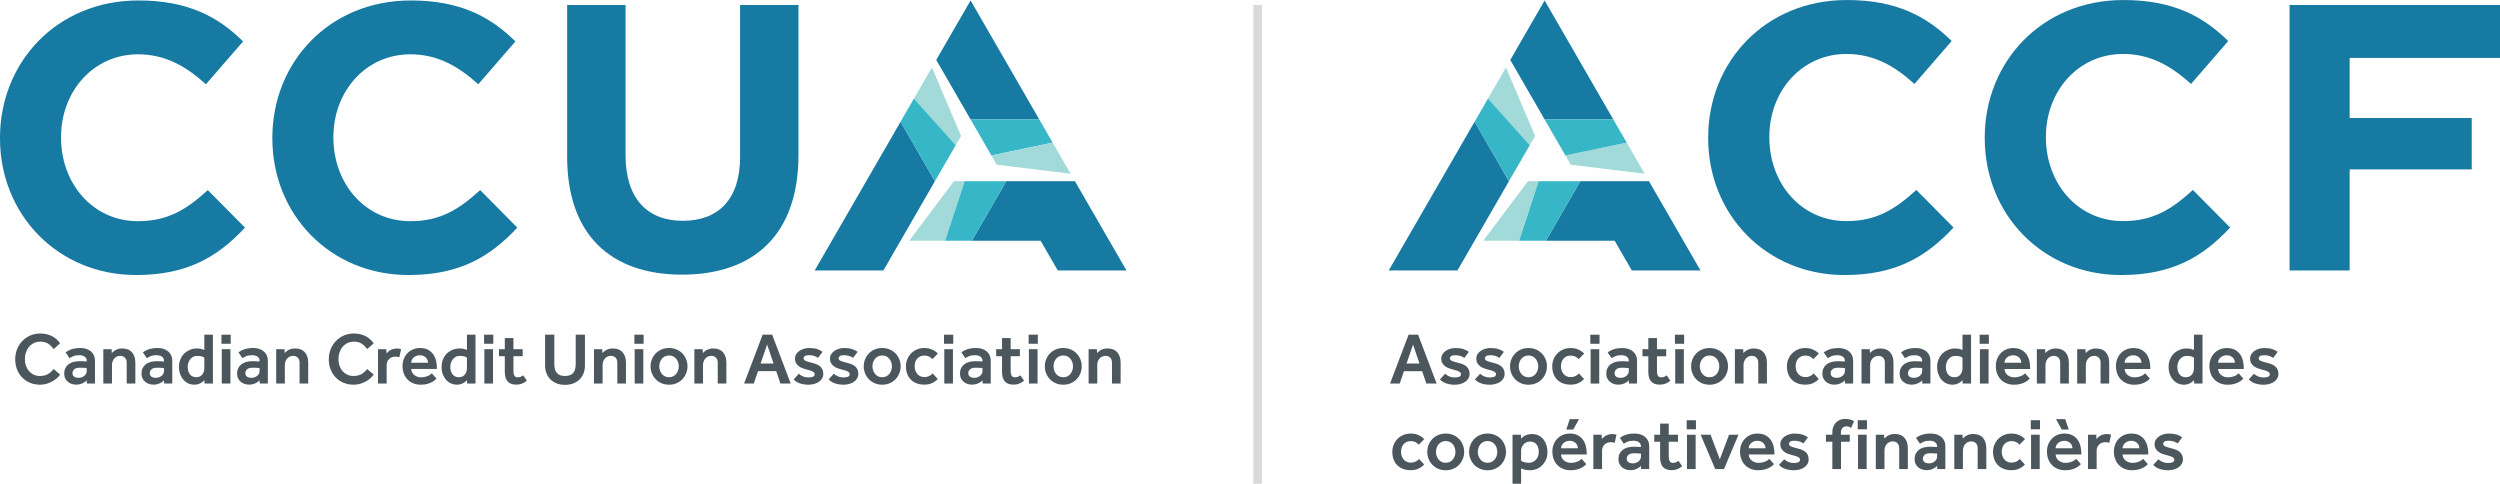<?xml version="1.0" encoding="UTF-8"?>
<svg xmlns="http://www.w3.org/2000/svg" xmlns:xlink="http://www.w3.org/1999/xlink" width="511.86pt" height="99.04pt" viewBox="0 0 511.86 99.04" version="1.1">
<g id="surface1">
<path style=" stroke:none;fill-rule:nonzero;fill:rgb(84.706%,85.49%,85.49%);fill-opacity:1;" d="M 256.602 99.039 L 258.371 99.039 L 258.371 1.027 L 256.602 1.027 Z M 256.602 99.039 "/>
<path style=" stroke:none;fill-rule:nonzero;fill:rgb(29.411%,34.117%,36.47%);fill-opacity:1;" d="M 12.305 76.695 C 12.156 76.926 11.949 77.16 11.684 77.402 C 11.418 77.641 11.105 77.863 10.746 78.07 C 10.387 78.273 9.992 78.441 9.562 78.57 C 9.133 78.699 8.676 78.766 8.199 78.766 C 7.449 78.766 6.762 78.637 6.145 78.375 C 5.523 78.117 4.988 77.754 4.539 77.289 C 4.086 76.824 3.738 76.277 3.488 75.648 C 3.238 75.016 3.113 74.328 3.113 73.578 C 3.113 72.848 3.238 72.164 3.488 71.523 C 3.738 70.883 4.09 70.324 4.547 69.844 C 5 69.363 5.543 68.984 6.172 68.703 C 6.801 68.422 7.496 68.281 8.258 68.281 C 8.746 68.281 9.195 68.336 9.605 68.441 C 10.016 68.547 10.391 68.688 10.723 68.867 C 11.059 69.047 11.355 69.262 11.617 69.504 C 11.875 69.75 12.105 70.012 12.305 70.293 L 10.973 71.477 C 10.652 71.016 10.281 70.648 9.855 70.367 C 9.43 70.086 8.898 69.949 8.258 69.949 C 7.766 69.949 7.328 70.047 6.938 70.238 C 6.547 70.434 6.215 70.695 5.941 71.02 C 5.664 71.344 5.457 71.727 5.309 72.16 C 5.164 72.594 5.094 73.051 5.094 73.531 C 5.094 74.012 5.164 74.461 5.309 74.883 C 5.457 75.301 5.664 75.668 5.934 75.977 C 6.203 76.285 6.523 76.531 6.898 76.711 C 7.273 76.891 7.699 76.98 8.168 76.98 C 8.598 76.98 8.965 76.93 9.27 76.832 C 9.574 76.73 9.832 76.605 10.051 76.457 C 10.266 76.305 10.445 76.148 10.59 75.984 C 10.734 75.82 10.867 75.676 10.988 75.555 L 12.305 76.695 "/>
<path style=" stroke:none;fill-rule:nonzero;fill:rgb(29.411%,34.117%,36.47%);fill-opacity:1;" d="M 17.75 75.348 C 17.57 75.336 17.395 75.328 17.227 75.316 C 17.086 75.305 16.938 75.301 16.781 75.293 C 16.629 75.289 16.496 75.285 16.387 75.285 C 15.816 75.285 15.414 75.398 15.188 75.625 C 14.957 75.848 14.84 76.105 14.84 76.395 C 14.84 76.695 14.949 76.93 15.164 77.102 C 15.379 77.27 15.695 77.355 16.117 77.355 C 16.324 77.355 16.527 77.32 16.723 77.25 C 16.918 77.18 17.09 77.086 17.242 76.965 C 17.391 76.848 17.512 76.707 17.609 76.547 C 17.703 76.387 17.75 76.215 17.75 76.035 Z M 17.75 77.867 C 17.559 78.098 17.27 78.301 16.879 78.48 C 16.492 78.66 16.055 78.75 15.574 78.75 C 15.285 78.75 15 78.707 14.715 78.617 C 14.43 78.527 14.168 78.391 13.934 78.203 C 13.699 78.02 13.508 77.781 13.363 77.492 C 13.219 77.203 13.145 76.863 13.145 76.473 C 13.145 76.07 13.223 75.715 13.371 75.398 C 13.52 75.086 13.73 74.82 14 74.605 C 14.27 74.391 14.594 74.227 14.977 74.117 C 15.355 74.008 15.777 73.953 16.234 73.953 C 16.375 73.953 16.531 73.953 16.699 73.961 C 16.871 73.965 17.035 73.973 17.195 73.98 C 17.375 73.992 17.559 74 17.75 74.012 L 17.75 73.848 C 17.75 73.496 17.609 73.223 17.332 73.023 C 17.051 72.82 16.684 72.723 16.234 72.723 C 15.734 72.723 15.336 72.789 15.035 72.918 C 14.734 73.047 14.469 73.188 14.242 73.336 L 13.43 72.137 C 13.57 72.039 13.73 71.934 13.91 71.828 C 14.09 71.727 14.301 71.629 14.539 71.543 C 14.781 71.461 15.059 71.391 15.371 71.336 C 15.688 71.281 16.055 71.25 16.477 71.25 C 16.926 71.25 17.332 71.312 17.699 71.438 C 18.062 71.562 18.375 71.738 18.637 71.965 C 18.895 72.188 19.094 72.461 19.234 72.773 C 19.375 73.09 19.445 73.43 19.445 73.801 L 19.445 78.527 L 17.797 78.527 L 17.75 77.867 "/>
<path style=" stroke:none;fill-rule:nonzero;fill:rgb(29.411%,34.117%,36.47%);fill-opacity:1;" d="M 21.156 71.492 L 22.848 71.492 L 22.895 72.285 C 22.984 72.188 23.094 72.082 23.219 71.973 C 23.344 71.863 23.492 71.762 23.668 71.664 C 23.844 71.57 24.039 71.492 24.258 71.434 C 24.48 71.371 24.73 71.344 25.008 71.344 C 25.891 71.344 26.559 71.605 27.02 72.129 C 27.477 72.656 27.711 73.363 27.711 74.25 L 27.711 78.527 L 25.938 78.527 L 25.938 74.266 C 25.938 73.816 25.816 73.469 25.57 73.223 C 25.328 72.98 25.008 72.855 24.617 72.855 C 24.379 72.855 24.156 72.906 23.945 73 C 23.734 73.094 23.555 73.227 23.406 73.398 C 23.254 73.566 23.137 73.766 23.051 73.988 C 22.969 74.215 22.926 74.457 22.926 74.715 L 22.926 78.527 L 21.156 78.527 L 21.156 71.492 "/>
<path style=" stroke:none;fill-rule:nonzero;fill:rgb(29.411%,34.117%,36.47%);fill-opacity:1;" d="M 33.574 75.348 C 33.395 75.336 33.219 75.328 33.047 75.316 C 32.906 75.305 32.762 75.301 32.605 75.293 C 32.449 75.289 32.316 75.285 32.207 75.285 C 31.637 75.285 31.238 75.398 31.008 75.625 C 30.777 75.848 30.664 76.105 30.664 76.395 C 30.664 76.695 30.77 76.93 30.984 77.102 C 31.199 77.27 31.52 77.355 31.938 77.355 C 32.148 77.355 32.352 77.32 32.547 77.25 C 32.742 77.18 32.914 77.086 33.062 76.965 C 33.215 76.848 33.336 76.707 33.43 76.547 C 33.527 76.387 33.574 76.215 33.574 76.035 Z M 33.574 77.867 C 33.383 78.098 33.094 78.301 32.703 78.48 C 32.312 78.66 31.879 78.75 31.398 78.75 C 31.109 78.75 30.82 78.707 30.535 78.617 C 30.25 78.527 29.992 78.391 29.758 78.203 C 29.52 78.02 29.332 77.781 29.188 77.492 C 29.039 77.203 28.969 76.863 28.969 76.473 C 28.969 76.07 29.043 75.715 29.195 75.398 C 29.344 75.086 29.555 74.82 29.824 74.605 C 30.094 74.391 30.418 74.227 30.797 74.117 C 31.18 74.008 31.598 73.953 32.059 73.953 C 32.199 73.953 32.352 73.953 32.523 73.961 C 32.691 73.965 32.859 73.973 33.02 73.98 C 33.199 73.992 33.383 74 33.574 74.012 L 33.574 73.848 C 33.574 73.496 33.434 73.223 33.152 73.023 C 32.871 72.82 32.508 72.723 32.059 72.723 C 31.559 72.723 31.156 72.789 30.859 72.918 C 30.559 73.047 30.293 73.188 30.062 73.336 L 29.254 72.137 C 29.395 72.039 29.555 71.934 29.734 71.828 C 29.914 71.727 30.125 71.629 30.363 71.543 C 30.602 71.461 30.883 71.391 31.195 71.336 C 31.512 71.281 31.879 71.25 32.297 71.25 C 32.746 71.25 33.156 71.312 33.52 71.438 C 33.887 71.562 34.199 71.738 34.457 71.965 C 34.719 72.188 34.918 72.461 35.059 72.773 C 35.199 73.09 35.27 73.43 35.27 73.801 L 35.27 78.527 L 33.617 78.527 L 33.574 77.867 "/>
<path style=" stroke:none;fill-rule:nonzero;fill:rgb(29.411%,34.117%,36.47%);fill-opacity:1;" d="M 41.836 73.246 C 41.668 73.105 41.469 73.008 41.242 72.953 C 41.02 72.898 40.73 72.871 40.383 72.871 C 40.031 72.871 39.742 72.938 39.512 73.074 C 39.281 73.211 39.082 73.387 38.91 73.605 C 38.762 73.805 38.645 74.039 38.559 74.305 C 38.473 74.57 38.434 74.848 38.434 75.137 C 38.434 75.738 38.582 76.238 38.883 76.637 C 39.184 77.035 39.617 77.234 40.188 77.234 C 40.488 77.234 40.742 77.18 40.953 77.062 C 41.16 76.949 41.332 76.801 41.461 76.621 C 41.59 76.441 41.688 76.242 41.746 76.027 C 41.805 75.812 41.836 75.605 41.836 75.406 Z M 41.836 77.836 C 41.746 77.938 41.637 78.043 41.508 78.152 C 41.375 78.262 41.223 78.359 41.051 78.449 C 40.875 78.543 40.68 78.617 40.465 78.676 C 40.25 78.734 40.008 78.766 39.738 78.766 C 39.355 78.766 38.98 78.684 38.613 78.527 C 38.242 78.367 37.91 78.133 37.621 77.82 C 37.332 77.512 37.098 77.133 36.918 76.68 C 36.738 76.23 36.648 75.715 36.648 75.137 C 36.648 74.586 36.727 74.105 36.887 73.688 C 37.047 73.273 37.246 72.922 37.488 72.633 C 37.688 72.391 37.906 72.191 38.148 72.031 C 38.387 71.871 38.629 71.738 38.875 71.633 C 39.121 71.531 39.355 71.453 39.586 71.41 C 39.816 71.363 40.016 71.344 40.188 71.344 C 40.418 71.344 40.605 71.352 40.758 71.363 C 40.906 71.379 41.043 71.398 41.16 71.426 C 41.281 71.449 41.391 71.48 41.492 71.523 C 41.59 71.562 41.707 71.605 41.836 71.656 L 41.836 68.523 L 43.59 68.523 L 43.59 78.527 L 41.883 78.527 L 41.836 77.836 "/>
<path style=" stroke:none;fill-rule:nonzero;fill:rgb(29.411%,34.117%,36.47%);fill-opacity:1;" d="M 45.406 71.492 L 47.176 71.492 L 47.176 78.527 L 45.406 78.527 Z M 45.344 68.523 L 47.234 68.523 L 47.234 70.383 L 45.344 70.383 L 45.344 68.523 "/>
<path style=" stroke:none;fill-rule:nonzero;fill:rgb(29.411%,34.117%,36.47%);fill-opacity:1;" d="M 53.145 75.348 C 52.965 75.336 52.789 75.328 52.621 75.316 C 52.48 75.305 52.332 75.301 52.176 75.293 C 52.023 75.289 51.891 75.285 51.781 75.285 C 51.211 75.285 50.809 75.398 50.582 75.625 C 50.348 75.848 50.234 76.105 50.234 76.395 C 50.234 76.695 50.344 76.93 50.559 77.102 C 50.773 77.27 51.09 77.355 51.512 77.355 C 51.719 77.355 51.922 77.32 52.117 77.25 C 52.312 77.18 52.484 77.086 52.637 76.965 C 52.785 76.848 52.906 76.707 53.004 76.547 C 53.098 76.387 53.145 76.215 53.145 76.035 Z M 53.145 77.867 C 52.953 78.098 52.664 78.301 52.273 78.48 C 51.887 78.66 51.449 78.75 50.969 78.75 C 50.68 78.75 50.395 78.707 50.105 78.617 C 49.824 78.527 49.562 78.391 49.328 78.203 C 49.094 78.02 48.902 77.781 48.758 77.492 C 48.613 77.203 48.539 76.863 48.539 76.473 C 48.539 76.07 48.613 75.715 48.766 75.398 C 48.914 75.086 49.125 74.82 49.395 74.605 C 49.664 74.391 49.988 74.227 50.371 74.117 C 50.75 74.008 51.168 73.953 51.629 73.953 C 51.77 73.953 51.926 73.953 52.094 73.961 C 52.266 73.965 52.43 73.973 52.59 73.98 C 52.77 73.992 52.953 74 53.145 74.012 L 53.145 73.848 C 53.145 73.496 53.004 73.223 52.723 73.023 C 52.445 72.82 52.078 72.723 51.629 72.723 C 51.129 72.723 50.73 72.789 50.43 72.918 C 50.129 73.047 49.863 73.188 49.637 73.336 L 48.824 72.137 C 48.965 72.039 49.125 71.934 49.305 71.828 C 49.484 71.727 49.695 71.629 49.934 71.543 C 50.176 71.461 50.453 71.391 50.766 71.336 C 51.082 71.281 51.449 71.25 51.871 71.25 C 52.32 71.25 52.727 71.312 53.094 71.438 C 53.457 71.562 53.77 71.738 54.031 71.965 C 54.289 72.188 54.488 72.461 54.629 72.773 C 54.77 73.09 54.84 73.43 54.84 73.801 L 54.84 78.527 L 53.191 78.527 L 53.145 77.867 "/>
<path style=" stroke:none;fill-rule:nonzero;fill:rgb(29.411%,34.117%,36.47%);fill-opacity:1;" d="M 56.547 71.492 L 58.242 71.492 L 58.289 72.285 C 58.379 72.188 58.484 72.082 58.609 71.973 C 58.734 71.863 58.887 71.762 59.062 71.664 C 59.234 71.57 59.434 71.492 59.652 71.434 C 59.871 71.371 60.125 71.344 60.402 71.344 C 61.281 71.344 61.953 71.605 62.414 72.129 C 62.871 72.656 63.102 73.363 63.102 74.25 L 63.102 78.527 L 61.332 78.527 L 61.332 74.266 C 61.332 73.816 61.211 73.469 60.965 73.223 C 60.719 72.98 60.402 72.855 60.012 72.855 C 59.773 72.855 59.547 72.906 59.34 73 C 59.129 73.094 58.949 73.227 58.797 73.398 C 58.648 73.566 58.531 73.766 58.445 73.988 C 58.359 74.215 58.32 74.457 58.32 74.715 L 58.32 78.527 L 56.547 78.527 L 56.547 71.492 "/>
<path style=" stroke:none;fill-rule:nonzero;fill:rgb(29.411%,34.117%,36.47%);fill-opacity:1;" d="M 76.512 76.695 C 76.359 76.926 76.152 77.16 75.887 77.402 C 75.625 77.641 75.312 77.863 74.953 78.07 C 74.59 78.273 74.195 78.441 73.766 78.57 C 73.336 78.699 72.883 78.766 72.402 78.766 C 71.652 78.766 70.969 78.637 70.348 78.375 C 69.727 78.117 69.191 77.754 68.742 77.289 C 68.293 76.824 67.941 76.277 67.691 75.648 C 67.441 75.016 67.316 74.328 67.316 73.578 C 67.316 72.848 67.441 72.164 67.691 71.523 C 67.941 70.883 68.293 70.324 68.75 69.844 C 69.203 69.363 69.746 68.984 70.379 68.703 C 71.008 68.422 71.703 68.281 72.461 68.281 C 72.953 68.281 73.402 68.336 73.812 68.441 C 74.223 68.547 74.594 68.688 74.93 68.867 C 75.262 69.047 75.562 69.262 75.82 69.504 C 76.082 69.75 76.309 70.012 76.512 70.293 L 75.176 71.477 C 74.855 71.016 74.484 70.648 74.059 70.367 C 73.633 70.086 73.102 69.949 72.461 69.949 C 71.973 69.949 71.531 70.047 71.141 70.238 C 70.754 70.434 70.418 70.695 70.145 71.02 C 69.867 71.344 69.66 71.727 69.516 72.16 C 69.367 72.594 69.297 73.051 69.297 73.531 C 69.297 74.012 69.367 74.461 69.516 74.883 C 69.66 75.301 69.867 75.668 70.137 75.977 C 70.406 76.285 70.73 76.531 71.105 76.711 C 71.48 76.891 71.902 76.98 72.371 76.98 C 72.801 76.98 73.168 76.93 73.473 76.832 C 73.777 76.73 74.039 76.605 74.254 76.457 C 74.469 76.305 74.648 76.148 74.793 75.984 C 74.938 75.82 75.07 75.676 75.191 75.555 L 76.512 76.695 "/>
<path style=" stroke:none;fill-rule:nonzero;fill:rgb(29.411%,34.117%,36.47%);fill-opacity:1;" d="M 77.395 71.492 L 79.09 71.492 L 79.137 72.375 C 79.215 72.277 79.316 72.168 79.441 72.047 C 79.566 71.926 79.715 71.816 79.887 71.719 C 80.055 71.617 80.254 71.531 80.477 71.461 C 80.703 71.391 80.961 71.355 81.25 71.355 C 81.418 71.355 81.574 71.367 81.707 71.387 C 81.844 71.406 81.98 71.441 82.121 71.492 L 81.762 73.156 C 81.641 73.105 81.52 73.07 81.395 73.051 C 81.27 73.031 81.121 73.023 80.949 73.023 C 80.711 73.023 80.48 73.062 80.262 73.141 C 80.039 73.223 79.852 73.336 79.691 73.488 C 79.531 73.637 79.402 73.816 79.309 74.027 C 79.215 74.238 79.164 74.473 79.164 74.73 L 79.164 78.527 L 77.395 78.527 L 77.395 71.492 "/>
<path style=" stroke:none;fill-rule:nonzero;fill:rgb(29.411%,34.117%,36.47%);fill-opacity:1;" d="M 87.641 74.266 C 87.641 74.086 87.602 73.906 87.535 73.727 C 87.465 73.547 87.359 73.383 87.227 73.238 C 87.09 73.094 86.918 72.977 86.711 72.879 C 86.5 72.785 86.258 72.738 85.988 72.738 C 85.699 72.738 85.441 72.785 85.219 72.879 C 84.992 72.977 84.805 73.094 84.656 73.238 C 84.504 73.383 84.391 73.547 84.309 73.727 C 84.23 73.906 84.191 74.086 84.191 74.266 Z M 89.363 77.508 C 89.332 77.535 89.25 77.617 89.117 77.754 C 88.98 77.891 88.785 78.031 88.531 78.18 C 88.277 78.332 87.953 78.465 87.555 78.586 C 87.16 78.707 86.688 78.766 86.141 78.766 C 85.578 78.766 85.07 78.672 84.609 78.48 C 84.148 78.293 83.758 78.027 83.434 77.695 C 83.105 77.359 82.855 76.957 82.684 76.488 C 82.508 76.016 82.418 75.496 82.418 74.926 C 82.418 74.406 82.508 73.926 82.684 73.48 C 82.855 73.035 83.102 72.648 83.418 72.316 C 83.73 71.988 84.105 71.727 84.543 71.539 C 84.977 71.348 85.461 71.25 85.988 71.25 C 86.629 71.25 87.172 71.371 87.617 71.605 C 88.062 71.84 88.418 72.148 88.688 72.527 C 88.957 72.906 89.152 73.336 89.273 73.816 C 89.395 74.297 89.453 74.785 89.453 75.285 L 89.453 75.543 L 84.203 75.543 C 84.203 75.801 84.262 76.035 84.379 76.246 C 84.492 76.457 84.641 76.637 84.828 76.785 C 85.012 76.938 85.223 77.051 85.457 77.133 C 85.691 77.211 85.922 77.25 86.156 77.25 C 86.492 77.25 86.793 77.219 87.047 77.152 C 87.301 77.09 87.52 77.016 87.699 76.93 C 87.879 76.844 88.027 76.754 88.141 76.66 C 88.258 76.562 88.344 76.488 88.402 76.426 L 89.363 77.508 "/>
<path style=" stroke:none;fill-rule:nonzero;fill:rgb(29.411%,34.117%,36.47%);fill-opacity:1;" d="M 95.602 73.246 C 95.434 73.105 95.234 73.008 95.012 72.953 C 94.785 72.898 94.496 72.871 94.148 72.871 C 93.797 72.871 93.508 72.938 93.277 73.074 C 93.047 73.211 92.848 73.387 92.676 73.605 C 92.527 73.805 92.41 74.039 92.324 74.305 C 92.238 74.57 92.199 74.848 92.199 75.137 C 92.199 75.738 92.348 76.238 92.648 76.637 C 92.949 77.035 93.383 77.234 93.953 77.234 C 94.254 77.234 94.508 77.18 94.719 77.062 C 94.926 76.949 95.098 76.801 95.227 76.621 C 95.355 76.441 95.453 76.242 95.512 76.027 C 95.574 75.812 95.602 75.605 95.602 75.406 Z M 95.602 77.836 C 95.512 77.938 95.402 78.043 95.273 78.152 C 95.145 78.262 94.988 78.359 94.816 78.449 C 94.641 78.543 94.445 78.617 94.23 78.676 C 94.016 78.734 93.773 78.766 93.504 78.766 C 93.121 78.766 92.746 78.684 92.379 78.527 C 92.008 78.367 91.68 78.133 91.387 77.82 C 91.098 77.512 90.863 77.133 90.684 76.68 C 90.504 76.23 90.414 75.715 90.414 75.137 C 90.414 74.586 90.492 74.105 90.652 73.688 C 90.812 73.273 91.012 72.922 91.254 72.633 C 91.453 72.391 91.672 72.191 91.914 72.031 C 92.152 71.871 92.395 71.738 92.641 71.633 C 92.887 71.531 93.121 71.453 93.352 71.41 C 93.582 71.363 93.781 71.344 93.953 71.344 C 94.184 71.344 94.371 71.352 94.523 71.363 C 94.672 71.379 94.809 71.398 94.926 71.426 C 95.047 71.449 95.156 71.48 95.258 71.523 C 95.355 71.562 95.473 71.605 95.602 71.656 L 95.602 68.523 L 97.355 68.523 L 97.355 78.527 L 95.648 78.527 L 95.602 77.836 "/>
<path style=" stroke:none;fill-rule:nonzero;fill:rgb(29.411%,34.117%,36.47%);fill-opacity:1;" d="M 99.172 71.492 L 100.941 71.492 L 100.941 78.527 L 99.172 78.527 Z M 99.113 68.523 L 101.004 68.523 L 101.004 70.383 L 99.113 70.383 L 99.113 68.523 "/>
<path style=" stroke:none;fill-rule:nonzero;fill:rgb(29.411%,34.117%,36.47%);fill-opacity:1;" d="M 103.355 72.93 L 102.156 72.93 L 102.156 71.492 L 103.355 71.492 L 103.355 69.211 L 105.125 69.211 L 105.125 71.492 L 107.016 71.492 L 107.016 72.93 L 105.125 72.93 L 105.125 76.008 C 105.125 76.406 105.191 76.715 105.328 76.93 C 105.465 77.145 105.68 77.25 105.98 77.25 C 106.262 77.25 106.484 77.211 106.648 77.133 C 106.812 77.051 106.973 76.957 107.121 76.848 L 107.871 77.941 C 107.52 78.23 107.176 78.438 106.836 78.562 C 106.496 78.688 106.117 78.75 105.695 78.75 C 105.266 78.75 104.902 78.688 104.602 78.562 C 104.301 78.438 104.059 78.262 103.875 78.031 C 103.688 77.801 103.555 77.523 103.477 77.199 C 103.395 76.875 103.355 76.516 103.355 76.125 L 103.355 72.93 "/>
<path style=" stroke:none;fill-rule:nonzero;fill:rgb(29.411%,34.117%,36.47%);fill-opacity:1;" d="M 111.605 68.523 L 113.492 68.523 L 113.492 74.508 C 113.492 74.887 113.531 75.23 113.605 75.535 C 113.684 75.84 113.805 76.098 113.973 76.312 C 114.145 76.527 114.367 76.695 114.648 76.809 C 114.93 76.926 115.273 76.98 115.684 76.98 C 116.094 76.98 116.438 76.926 116.719 76.809 C 117 76.695 117.223 76.527 117.395 76.312 C 117.562 76.098 117.688 75.84 117.762 75.535 C 117.836 75.23 117.875 74.887 117.875 74.508 L 117.875 68.523 L 119.762 68.523 L 119.762 74.836 C 119.762 75.398 119.672 75.918 119.492 76.395 C 119.312 76.875 119.047 77.293 118.699 77.648 C 118.348 78.004 117.922 78.285 117.414 78.488 C 116.91 78.695 116.336 78.797 115.684 78.797 C 115.035 78.797 114.457 78.695 113.953 78.488 C 113.445 78.285 113.02 78.004 112.672 77.648 C 112.32 77.293 112.055 76.875 111.875 76.395 C 111.695 75.918 111.605 75.398 111.605 74.836 L 111.605 68.523 "/>
<path style=" stroke:none;fill-rule:nonzero;fill:rgb(29.411%,34.117%,36.47%);fill-opacity:1;" d="M 121.609 71.492 L 123.305 71.492 L 123.348 72.285 C 123.438 72.188 123.547 72.082 123.672 71.973 C 123.797 71.863 123.945 71.762 124.121 71.664 C 124.297 71.57 124.492 71.492 124.715 71.434 C 124.934 71.371 125.184 71.344 125.465 71.344 C 126.344 71.344 127.012 71.605 127.473 72.129 C 127.934 72.656 128.16 73.363 128.16 74.25 L 128.16 78.527 L 126.391 78.527 L 126.391 74.266 C 126.391 73.816 126.27 73.469 126.023 73.223 C 125.781 72.98 125.465 72.855 125.07 72.855 C 124.832 72.855 124.609 72.906 124.398 73 C 124.188 73.094 124.008 73.227 123.859 73.398 C 123.707 73.566 123.59 73.766 123.504 73.988 C 123.422 74.215 123.379 74.457 123.379 74.715 L 123.379 78.527 L 121.609 78.527 L 121.609 71.492 "/>
<path style=" stroke:none;fill-rule:nonzero;fill:rgb(29.411%,34.117%,36.47%);fill-opacity:1;" d="M 129.945 71.492 L 131.715 71.492 L 131.715 78.527 L 129.945 78.527 Z M 129.887 68.523 L 131.777 68.523 L 131.777 70.383 L 129.887 70.383 L 129.887 68.523 "/>
<path style=" stroke:none;fill-rule:nonzero;fill:rgb(29.411%,34.117%,36.47%);fill-opacity:1;" d="M 136.98 77.234 C 137.32 77.234 137.613 77.168 137.863 77.035 C 138.113 76.898 138.324 76.723 138.488 76.5 C 138.652 76.281 138.773 76.043 138.855 75.781 C 138.934 75.523 138.977 75.262 138.977 75 C 138.977 74.75 138.934 74.492 138.855 74.23 C 138.773 73.965 138.652 73.723 138.488 73.508 C 138.324 73.293 138.113 73.117 137.863 72.984 C 137.613 72.848 137.32 72.781 136.98 72.781 C 136.641 72.781 136.344 72.848 136.098 72.984 C 135.844 73.117 135.637 73.293 135.473 73.508 C 135.309 73.723 135.184 73.965 135.105 74.23 C 135.023 74.492 134.984 74.75 134.984 75 C 134.984 75.262 135.023 75.523 135.105 75.781 C 135.184 76.043 135.309 76.281 135.473 76.5 C 135.637 76.723 135.844 76.898 136.098 77.035 C 136.344 77.168 136.641 77.234 136.98 77.234 Z M 133.199 75 C 133.199 74.492 133.293 74.008 133.477 73.555 C 133.664 73.098 133.922 72.703 134.25 72.363 C 134.582 72.023 134.977 71.75 135.441 71.551 C 135.906 71.352 136.422 71.25 136.98 71.25 C 137.539 71.25 138.055 71.352 138.52 71.551 C 138.984 71.75 139.379 72.023 139.711 72.363 C 140.039 72.703 140.297 73.098 140.48 73.555 C 140.668 74.008 140.762 74.492 140.762 75 C 140.762 75.512 140.668 75.992 140.48 76.449 C 140.297 76.902 140.039 77.305 139.711 77.648 C 139.379 77.992 138.984 78.266 138.52 78.465 C 138.055 78.668 137.539 78.766 136.98 78.766 C 136.422 78.766 135.906 78.668 135.441 78.465 C 134.977 78.266 134.582 77.992 134.25 77.648 C 133.922 77.305 133.664 76.902 133.477 76.449 C 133.293 75.992 133.199 75.512 133.199 75 "/>
<path style=" stroke:none;fill-rule:nonzero;fill:rgb(29.411%,34.117%,36.47%);fill-opacity:1;" d="M 142.168 71.492 L 143.863 71.492 L 143.91 72.285 C 144 72.188 144.105 72.082 144.23 71.973 C 144.355 71.863 144.508 71.762 144.684 71.664 C 144.855 71.57 145.055 71.492 145.273 71.434 C 145.492 71.371 145.742 71.344 146.023 71.344 C 146.902 71.344 147.574 71.605 148.031 72.129 C 148.492 72.656 148.723 73.363 148.723 74.25 L 148.723 78.527 L 146.953 78.527 L 146.953 74.266 C 146.953 73.816 146.832 73.469 146.586 73.223 C 146.34 72.98 146.023 72.855 145.633 72.855 C 145.395 72.855 145.168 72.906 144.961 73 C 144.75 73.094 144.57 73.227 144.418 73.398 C 144.27 73.566 144.152 73.766 144.066 73.988 C 143.98 74.215 143.938 74.457 143.938 74.715 L 143.938 78.527 L 142.168 78.527 L 142.168 71.492 "/>
<path style=" stroke:none;fill-rule:nonzero;fill:rgb(29.411%,34.117%,36.47%);fill-opacity:1;" d="M 158.383 74.43 L 157.062 70.547 L 155.727 74.43 Z M 156.148 68.523 L 158.098 68.523 L 161.891 78.527 L 159.793 78.527 L 158.922 75.992 L 155.203 75.992 L 154.332 78.527 L 152.352 78.527 L 156.148 68.523 "/>
<path style=" stroke:none;fill-rule:nonzero;fill:rgb(29.411%,34.117%,36.47%);fill-opacity:1;" d="M 163.555 76.516 C 163.777 76.738 164.055 76.918 164.387 77.062 C 164.723 77.207 165.105 77.281 165.535 77.281 C 165.914 77.281 166.219 77.23 166.449 77.133 C 166.68 77.031 166.797 76.867 166.797 76.637 C 166.797 76.535 166.773 76.445 166.734 76.359 C 166.695 76.273 166.609 76.191 166.48 76.113 C 166.352 76.031 166.172 75.953 165.941 75.871 C 165.711 75.793 165.402 75.707 165.012 75.617 C 164.77 75.555 164.52 75.477 164.262 75.375 C 164 75.277 163.758 75.141 163.531 74.965 C 163.309 74.789 163.121 74.578 162.98 74.336 C 162.832 74.09 162.762 73.797 162.762 73.457 C 162.762 73.105 162.848 72.793 163.016 72.52 C 163.188 72.246 163.406 72.016 163.684 71.828 C 163.957 71.645 164.27 71.5 164.613 71.402 C 164.957 71.301 165.305 71.25 165.656 71.25 C 166.273 71.25 166.805 71.316 167.238 71.445 C 167.672 71.578 168.066 71.773 168.414 72.031 L 167.5 73.277 C 167.309 73.137 167.059 73.008 166.75 72.895 C 166.441 72.781 166.074 72.723 165.656 72.723 C 165.234 72.723 164.941 72.785 164.777 72.91 C 164.613 73.035 164.531 73.188 164.531 73.367 C 164.531 73.586 164.668 73.758 164.941 73.883 C 165.219 74.008 165.645 74.141 166.227 74.281 C 166.586 74.363 166.906 74.461 167.191 74.582 C 167.477 74.703 167.723 74.852 167.93 75.031 C 168.133 75.211 168.289 75.426 168.398 75.668 C 168.512 75.914 168.566 76.207 168.566 76.547 C 168.566 76.887 168.484 77.195 168.324 77.469 C 168.164 77.742 167.949 77.977 167.672 78.168 C 167.398 78.355 167.078 78.504 166.715 78.609 C 166.348 78.715 165.961 78.766 165.551 78.766 C 164.891 78.766 164.297 78.672 163.766 78.488 C 163.234 78.305 162.812 78.031 162.492 77.672 L 163.555 76.516 "/>
<path style=" stroke:none;fill-rule:nonzero;fill:rgb(29.411%,34.117%,36.47%);fill-opacity:1;" d="M 170.727 76.516 C 170.945 76.738 171.223 76.918 171.559 77.062 C 171.891 77.207 172.273 77.281 172.703 77.281 C 173.086 77.281 173.391 77.23 173.617 77.133 C 173.848 77.031 173.965 76.867 173.965 76.637 C 173.965 76.535 173.945 76.445 173.902 76.359 C 173.863 76.273 173.777 76.191 173.648 76.113 C 173.52 76.031 173.34 75.953 173.109 75.871 C 172.879 75.793 172.57 75.707 172.18 75.617 C 171.938 75.555 171.688 75.477 171.43 75.375 C 171.168 75.277 170.926 75.141 170.703 74.965 C 170.477 74.789 170.293 74.578 170.148 74.336 C 170.004 74.09 169.93 73.797 169.93 73.457 C 169.93 73.105 170.016 72.793 170.184 72.52 C 170.355 72.246 170.578 72.016 170.852 71.828 C 171.129 71.645 171.438 71.5 171.781 71.402 C 172.129 71.301 172.473 71.25 172.824 71.25 C 173.445 71.25 173.973 71.316 174.406 71.445 C 174.84 71.578 175.234 71.773 175.586 72.031 L 174.668 73.277 C 174.48 73.137 174.23 73.008 173.918 72.895 C 173.609 72.781 173.242 72.723 172.824 72.723 C 172.402 72.723 172.113 72.785 171.945 72.91 C 171.781 73.035 171.699 73.188 171.699 73.367 C 171.699 73.586 171.836 73.758 172.113 73.883 C 172.387 74.008 172.812 74.141 173.395 74.281 C 173.754 74.363 174.078 74.461 174.359 74.582 C 174.648 74.703 174.891 74.852 175.098 75.031 C 175.301 75.211 175.461 75.426 175.57 75.668 C 175.68 75.914 175.734 76.207 175.734 76.547 C 175.734 76.887 175.652 77.195 175.492 77.469 C 175.336 77.742 175.117 77.977 174.84 78.168 C 174.566 78.355 174.246 78.504 173.883 78.609 C 173.516 78.715 173.129 78.766 172.719 78.766 C 172.059 78.766 171.465 78.672 170.934 78.488 C 170.402 78.305 169.98 78.031 169.66 77.672 L 170.727 76.516 "/>
<path style=" stroke:none;fill-rule:nonzero;fill:rgb(29.411%,34.117%,36.47%);fill-opacity:1;" d="M 180.621 77.234 C 180.965 77.234 181.258 77.168 181.508 77.035 C 181.758 76.898 181.965 76.723 182.129 76.5 C 182.297 76.281 182.418 76.043 182.496 75.781 C 182.578 75.523 182.617 75.262 182.617 75 C 182.617 74.75 182.578 74.492 182.496 74.23 C 182.418 73.965 182.297 73.723 182.129 73.508 C 181.965 73.293 181.758 73.117 181.508 72.984 C 181.258 72.848 180.965 72.781 180.621 72.781 C 180.281 72.781 179.988 72.848 179.738 72.984 C 179.488 73.117 179.281 73.293 179.117 73.508 C 178.949 73.723 178.828 73.965 178.746 74.23 C 178.668 74.492 178.629 74.75 178.629 75 C 178.629 75.262 178.668 75.523 178.746 75.781 C 178.828 76.043 178.949 76.281 179.117 76.5 C 179.281 76.723 179.488 76.898 179.738 77.035 C 179.988 77.168 180.281 77.234 180.621 77.234 Z M 176.844 75 C 176.844 74.492 176.938 74.008 177.121 73.555 C 177.305 73.098 177.562 72.703 177.895 72.363 C 178.223 72.023 178.621 71.75 179.086 71.551 C 179.551 71.352 180.062 71.25 180.621 71.25 C 181.184 71.25 181.695 71.352 182.16 71.551 C 182.625 71.75 183.023 72.023 183.352 72.363 C 183.684 72.703 183.941 73.098 184.125 73.555 C 184.309 74.008 184.402 74.492 184.402 75 C 184.402 75.512 184.309 75.992 184.125 76.449 C 183.941 76.902 183.684 77.305 183.352 77.648 C 183.023 77.992 182.625 78.266 182.16 78.465 C 181.695 78.668 181.184 78.766 180.621 78.766 C 180.062 78.766 179.551 78.668 179.086 78.465 C 178.621 78.266 178.223 77.992 177.895 77.648 C 177.562 77.305 177.305 76.902 177.121 76.449 C 176.938 75.992 176.844 75.512 176.844 75 "/>
<path style=" stroke:none;fill-rule:nonzero;fill:rgb(29.411%,34.117%,36.47%);fill-opacity:1;" d="M 192.008 77.598 C 191.676 77.945 191.285 78.227 190.836 78.438 C 190.387 78.645 189.859 78.75 189.262 78.75 C 188.66 78.75 188.129 78.66 187.656 78.48 C 187.188 78.301 186.793 78.047 186.473 77.715 C 186.152 77.387 185.906 76.992 185.738 76.531 C 185.566 76.07 185.48 75.562 185.48 75 C 185.48 74.492 185.574 74.008 185.762 73.555 C 185.945 73.098 186.203 72.703 186.531 72.363 C 186.863 72.023 187.258 71.75 187.723 71.551 C 188.188 71.352 188.703 71.25 189.262 71.25 C 189.832 71.25 190.352 71.355 190.82 71.559 C 191.289 71.766 191.691 72.043 192.02 72.391 L 190.895 73.531 C 190.695 73.301 190.461 73.121 190.191 72.992 C 189.922 72.863 189.609 72.797 189.262 72.797 C 188.922 72.797 188.629 72.859 188.379 72.984 C 188.129 73.109 187.918 73.273 187.754 73.473 C 187.59 73.672 187.469 73.906 187.387 74.176 C 187.309 74.445 187.266 74.723 187.266 75 C 187.266 75.273 187.309 75.535 187.387 75.797 C 187.469 76.055 187.59 76.293 187.754 76.5 C 187.918 76.711 188.129 76.883 188.379 77.012 C 188.629 77.141 188.922 77.207 189.262 77.207 C 189.609 77.207 189.93 77.141 190.223 77.004 C 190.512 76.867 190.758 76.688 190.957 76.457 L 192.008 77.598 "/>
<path style=" stroke:none;fill-rule:nonzero;fill:rgb(29.411%,34.117%,36.47%);fill-opacity:1;" d="M 193.34 71.492 L 195.109 71.492 L 195.109 78.527 L 193.34 78.527 Z M 193.281 68.523 L 195.172 68.523 L 195.172 70.383 L 193.281 70.383 L 193.281 68.523 "/>
<path style=" stroke:none;fill-rule:nonzero;fill:rgb(29.411%,34.117%,36.47%);fill-opacity:1;" d="M 201.152 75.348 C 200.973 75.336 200.801 75.328 200.629 75.316 C 200.488 75.305 200.344 75.301 200.188 75.293 C 200.031 75.289 199.898 75.285 199.789 75.285 C 199.219 75.285 198.82 75.398 198.59 75.625 C 198.359 75.848 198.246 76.105 198.246 76.395 C 198.246 76.695 198.352 76.93 198.566 77.102 C 198.781 77.27 199.102 77.355 199.52 77.355 C 199.73 77.355 199.934 77.32 200.129 77.25 C 200.32 77.18 200.492 77.086 200.645 76.965 C 200.797 76.848 200.918 76.707 201.012 76.547 C 201.105 76.387 201.152 76.215 201.152 76.035 Z M 201.152 77.867 C 200.965 78.098 200.676 78.301 200.285 78.48 C 199.895 78.66 199.461 78.75 198.98 78.75 C 198.691 78.75 198.402 78.707 198.117 78.617 C 197.832 78.527 197.57 78.391 197.34 78.203 C 197.102 78.02 196.91 77.781 196.77 77.492 C 196.621 77.203 196.551 76.863 196.551 76.473 C 196.551 76.07 196.625 75.715 196.773 75.398 C 196.926 75.086 197.137 74.82 197.406 74.605 C 197.676 74.391 198 74.227 198.379 74.117 C 198.762 74.008 199.18 73.953 199.641 73.953 C 199.781 73.953 199.934 73.953 200.105 73.961 C 200.273 73.965 200.441 73.973 200.598 73.98 C 200.777 73.992 200.965 74 201.152 74.012 L 201.152 73.848 C 201.152 73.496 201.016 73.223 200.734 73.023 C 200.453 72.82 200.09 72.723 199.641 72.723 C 199.141 72.723 198.738 72.789 198.441 72.918 C 198.141 73.047 197.875 73.188 197.645 73.336 L 196.836 72.137 C 196.977 72.039 197.137 71.934 197.316 71.828 C 197.496 71.727 197.703 71.629 197.945 71.543 C 198.184 71.461 198.461 71.391 198.777 71.336 C 199.094 71.281 199.461 71.25 199.879 71.25 C 200.328 71.25 200.738 71.312 201.102 71.438 C 201.469 71.562 201.777 71.738 202.039 71.965 C 202.301 72.188 202.5 72.461 202.641 72.773 C 202.777 73.09 202.848 73.43 202.848 73.801 L 202.848 78.527 L 201.199 78.527 L 201.152 77.867 "/>
<path style=" stroke:none;fill-rule:nonzero;fill:rgb(29.411%,34.117%,36.47%);fill-opacity:1;" d="M 205.16 72.93 L 203.961 72.93 L 203.961 71.492 L 205.16 71.492 L 205.16 69.211 L 206.93 69.211 L 206.93 71.492 L 208.816 71.492 L 208.816 72.93 L 206.93 72.93 L 206.93 76.008 C 206.93 76.406 206.996 76.715 207.133 76.93 C 207.266 77.145 207.484 77.25 207.781 77.25 C 208.062 77.25 208.285 77.211 208.449 77.133 C 208.617 77.051 208.773 76.957 208.922 76.848 L 209.672 77.941 C 209.324 78.23 208.977 78.438 208.637 78.562 C 208.297 78.688 207.918 78.75 207.496 78.75 C 207.066 78.75 206.703 78.688 206.402 78.562 C 206.102 78.438 205.859 78.262 205.676 78.031 C 205.492 77.801 205.359 77.523 205.277 77.199 C 205.199 76.875 205.16 76.516 205.16 76.125 L 205.16 72.93 "/>
<path style=" stroke:none;fill-rule:nonzero;fill:rgb(29.411%,34.117%,36.47%);fill-opacity:1;" d="M 210.664 71.492 L 212.434 71.492 L 212.434 78.527 L 210.664 78.527 Z M 210.602 68.523 L 212.492 68.523 L 212.492 70.383 L 210.602 70.383 L 210.602 68.523 "/>
<path style=" stroke:none;fill-rule:nonzero;fill:rgb(29.411%,34.117%,36.47%);fill-opacity:1;" d="M 217.695 77.234 C 218.035 77.234 218.332 77.168 218.582 77.035 C 218.832 76.898 219.039 76.723 219.203 76.5 C 219.367 76.281 219.492 76.043 219.57 75.781 C 219.652 75.523 219.691 75.262 219.691 75 C 219.691 74.75 219.652 74.492 219.57 74.23 C 219.492 73.965 219.367 73.723 219.203 73.508 C 219.039 73.293 218.832 73.117 218.582 72.984 C 218.332 72.848 218.035 72.781 217.695 72.781 C 217.355 72.781 217.062 72.848 216.812 72.984 C 216.562 73.117 216.355 73.293 216.188 73.508 C 216.023 73.723 215.902 73.965 215.82 74.23 C 215.742 74.492 215.703 74.75 215.703 75 C 215.703 75.262 215.742 75.523 215.82 75.781 C 215.902 76.043 216.023 76.281 216.188 76.5 C 216.355 76.723 216.562 76.898 216.812 77.035 C 217.062 77.168 217.355 77.234 217.695 77.234 Z M 213.918 75 C 213.918 74.492 214.008 74.008 214.195 73.555 C 214.379 73.098 214.637 72.703 214.969 72.363 C 215.297 72.023 215.695 71.75 216.16 71.551 C 216.625 71.352 217.137 71.25 217.695 71.25 C 218.258 71.25 218.77 71.352 219.234 71.551 C 219.699 71.75 220.098 72.023 220.426 72.363 C 220.758 72.703 221.012 73.098 221.199 73.555 C 221.383 74.008 221.477 74.492 221.477 75 C 221.477 75.512 221.383 75.992 221.199 76.449 C 221.012 76.902 220.758 77.305 220.426 77.648 C 220.098 77.992 219.699 78.266 219.234 78.465 C 218.77 78.668 218.258 78.766 217.695 78.766 C 217.137 78.766 216.625 78.668 216.16 78.465 C 215.695 78.266 215.297 77.992 214.969 77.648 C 214.637 77.305 214.379 76.902 214.195 76.449 C 214.008 75.992 213.918 75.512 213.918 75 "/>
<path style=" stroke:none;fill-rule:nonzero;fill:rgb(29.411%,34.117%,36.47%);fill-opacity:1;" d="M 222.887 71.492 L 224.578 71.492 L 224.625 72.285 C 224.715 72.188 224.824 72.082 224.949 71.973 C 225.074 71.863 225.223 71.762 225.398 71.664 C 225.574 71.57 225.77 71.492 225.988 71.434 C 226.211 71.371 226.461 71.344 226.738 71.344 C 227.621 71.344 228.289 71.605 228.75 72.129 C 229.211 72.656 229.441 73.363 229.441 74.25 L 229.441 78.527 L 227.672 78.527 L 227.672 74.266 C 227.672 73.816 227.547 73.469 227.301 73.223 C 227.059 72.98 226.738 72.855 226.352 72.855 C 226.109 72.855 225.887 72.906 225.676 73 C 225.465 73.094 225.285 73.227 225.137 73.398 C 224.984 73.566 224.867 73.766 224.781 73.988 C 224.699 74.215 224.656 74.457 224.656 74.715 L 224.656 78.527 L 222.887 78.527 L 222.887 71.492 "/>
<path style=" stroke:none;fill-rule:nonzero;fill:rgb(9.019%,47.842%,63.922%);fill-opacity:1;" d="M 0 28.359 L 0 28.203 C 0 12.75 11.648 0.094 28.34 0.094 C 38.59 0.094 44.723 3.512 49.773 8.48 L 42.16 17.254 C 37.969 13.449 33.699 11.121 28.262 11.121 C 19.102 11.121 12.5 18.73 12.5 28.047 L 12.5 28.203 C 12.5 37.52 18.945 45.285 28.262 45.285 C 34.473 45.285 38.281 42.801 42.551 38.918 L 50.16 46.605 C 44.57 52.586 38.355 56.309 27.875 56.309 C 11.879 56.309 0 43.965 0 28.359 "/>
<path style=" stroke:none;fill-rule:nonzero;fill:rgb(9.019%,47.842%,63.922%);fill-opacity:1;" d="M 55.762 28.359 L 55.762 28.203 C 55.762 12.75 67.406 0.094 84.102 0.094 C 94.348 0.094 100.484 3.512 105.531 8.48 L 97.922 17.254 C 93.73 13.449 89.457 11.121 84.023 11.121 C 74.859 11.121 68.262 18.73 68.262 28.047 L 68.262 28.203 C 68.262 37.52 74.707 45.285 84.023 45.285 C 90.234 45.285 94.039 42.801 98.309 38.918 L 105.918 46.605 C 100.328 52.586 94.117 56.309 83.637 56.309 C 67.641 56.309 55.762 43.965 55.762 28.359 "/>
<path style=" stroke:none;fill-rule:nonzero;fill:rgb(9.019%,47.842%,63.922%);fill-opacity:1;" d="M 198.723 24.457 L 212.789 24.457 L 198.723 0.094 L 191.688 12.273 L 198.723 24.457 "/>
<path style=" stroke:none;fill-rule:nonzero;fill:rgb(21.568%,71.373%,78.04%);fill-opacity:1;" d="M 198.723 24.457 L 212.789 24.457 L 215.527 29.199 L 202.98 31.832 L 198.723 24.457 "/>
<path style=" stroke:none;fill-rule:nonzero;fill:rgb(9.019%,47.842%,63.922%);fill-opacity:1;" d="M 191.418 37.102 L 184.387 24.922 L 166.801 55.379 L 180.867 55.379 L 191.418 37.102 "/>
<path style=" stroke:none;fill-rule:nonzero;fill:rgb(63.53%,85.49%,85.098%);fill-opacity:1;" d="M 195.68 29.727 L 187.125 20.18 L 190.805 13.809 L 196.77 27.832 L 195.68 29.727 "/>
<path style=" stroke:none;fill-rule:nonzero;fill:rgb(21.568%,71.373%,78.04%);fill-opacity:1;" d="M 191.418 37.102 L 184.387 24.922 L 187.125 20.18 L 195.68 29.727 L 191.418 37.102 "/>
<path style=" stroke:none;fill-rule:nonzero;fill:rgb(9.019%,47.842%,63.922%);fill-opacity:1;" d="M 220.09 37.102 L 206.023 37.102 L 198.988 49.285 L 213.055 49.285 L 216.574 55.379 L 230.641 55.379 L 220.09 37.102 "/>
<path style=" stroke:none;fill-rule:nonzero;fill:rgb(63.53%,85.49%,85.098%);fill-opacity:1;" d="M 197.504 37.102 L 193.512 49.285 L 186.156 49.285 L 195.32 37.102 L 197.504 37.102 "/>
<path style=" stroke:none;fill-rule:nonzero;fill:rgb(63.53%,85.49%,85.098%);fill-opacity:1;" d="M 202.98 31.832 L 215.527 29.199 L 219.203 35.57 L 204.07 33.723 L 202.98 31.832 "/>
<path style=" stroke:none;fill-rule:nonzero;fill:rgb(21.568%,71.373%,78.04%);fill-opacity:1;" d="M 206.023 37.102 L 198.988 49.285 L 193.512 49.285 L 197.504 37.102 L 206.023 37.102 "/>
<path style=" stroke:none;fill-rule:nonzero;fill:rgb(9.019%,47.842%,63.922%);fill-opacity:1;" d="M 116.121 32.086 L 116.121 1.027 L 128.078 1.027 L 128.078 31.773 C 128.078 40.625 132.504 45.207 139.801 45.207 C 147.102 45.207 151.527 40.781 151.527 32.164 L 151.527 1.027 L 163.484 1.027 L 163.484 31.695 C 163.484 48.156 154.242 56.23 139.648 56.23 C 125.051 56.23 116.121 48.078 116.121 32.086 "/>
<path style=" stroke:none;fill-rule:nonzero;fill:rgb(9.019%,47.842%,63.922%);fill-opacity:1;" d="M 316.254 24.457 L 330.316 24.457 L 316.254 0.094 L 309.219 12.273 L 316.254 24.457 "/>
<path style=" stroke:none;fill-rule:nonzero;fill:rgb(9.019%,47.842%,63.922%);fill-opacity:1;" d="M 308.949 37.102 L 301.918 24.922 L 284.332 55.379 L 298.398 55.379 L 308.949 37.102 "/>
<path style=" stroke:none;fill-rule:nonzero;fill:rgb(9.019%,47.842%,63.922%);fill-opacity:1;" d="M 337.617 37.102 L 323.555 37.102 L 316.52 49.285 L 330.586 49.285 L 334.105 55.379 L 348.172 55.379 L 337.617 37.102 "/>
<path style=" stroke:none;fill-rule:nonzero;fill:rgb(63.53%,85.49%,85.098%);fill-opacity:1;" d="M 313.211 29.727 L 304.656 20.18 L 308.336 13.809 L 314.301 27.832 L 313.211 29.727 "/>
<path style=" stroke:none;fill-rule:nonzero;fill:rgb(63.53%,85.49%,85.098%);fill-opacity:1;" d="M 315.035 37.102 L 311.043 49.285 L 303.688 49.285 L 312.852 37.102 L 315.035 37.102 "/>
<path style=" stroke:none;fill-rule:nonzero;fill:rgb(63.53%,85.49%,85.098%);fill-opacity:1;" d="M 320.512 31.832 L 333.059 29.199 L 336.734 35.57 L 321.602 33.723 L 320.512 31.832 "/>
<path style=" stroke:none;fill-rule:nonzero;fill:rgb(21.568%,71.373%,78.04%);fill-opacity:1;" d="M 316.254 24.457 L 330.316 24.457 L 333.059 29.199 L 320.512 31.832 L 316.254 24.457 "/>
<path style=" stroke:none;fill-rule:nonzero;fill:rgb(21.568%,71.373%,78.04%);fill-opacity:1;" d="M 308.949 37.102 L 301.918 24.922 L 304.656 20.18 L 313.211 29.727 L 308.949 37.102 "/>
<path style=" stroke:none;fill-rule:nonzero;fill:rgb(21.568%,71.373%,78.04%);fill-opacity:1;" d="M 323.555 37.102 L 316.52 49.285 L 311.043 49.285 L 315.035 37.102 L 323.555 37.102 "/>
<path style=" stroke:none;fill-rule:nonzero;fill:rgb(9.019%,47.842%,63.922%);fill-opacity:1;" d="M 349.738 28.312 L 349.738 28.156 C 349.738 12.68 361.406 0.004 378.129 0.004 C 388.395 0.004 394.539 3.426 399.594 8.402 L 391.973 17.191 C 387.77 13.379 383.492 11.047 378.051 11.047 C 368.871 11.047 362.262 18.668 362.262 28 L 362.262 28.156 C 362.262 37.488 368.715 45.27 378.051 45.27 C 384.27 45.27 388.082 42.777 392.359 38.891 L 399.98 46.59 C 394.383 52.578 388.16 56.312 377.66 56.312 C 361.637 56.312 349.738 43.945 349.738 28.312 "/>
<path style=" stroke:none;fill-rule:nonzero;fill:rgb(9.019%,47.842%,63.922%);fill-opacity:1;" d="M 406.363 28.312 L 406.363 28.156 C 406.363 12.68 418.031 0.004 434.754 0.004 C 445.02 0.004 451.164 3.426 456.219 8.402 L 448.598 17.191 C 444.398 13.379 440.121 11.047 434.676 11.047 C 425.496 11.047 418.887 18.668 418.887 28 L 418.887 28.156 C 418.887 37.488 425.344 45.27 434.676 45.27 C 440.898 45.27 444.707 42.777 448.984 38.891 L 456.609 46.59 C 451.008 52.578 444.785 56.312 434.285 56.312 C 418.266 56.312 406.363 43.945 406.363 28.312 "/>
<path style=" stroke:none;fill-rule:nonzero;fill:rgb(9.019%,47.842%,63.922%);fill-opacity:1;" d="M 468.773 1.02 L 511.859 1.02 L 511.859 11.859 L 481.078 11.859 L 481.078 24.164 L 506.074 24.164 L 506.074 34.68 L 481.078 34.68 L 481.078 55.379 L 468.773 55.379 L 468.773 1.02 "/>
<path style=" stroke:none;fill-rule:nonzero;fill:rgb(29.411%,34.117%,36.47%);fill-opacity:1;" d="M 290.633 74.438 L 289.312 70.551 L 287.977 74.438 Z M 288.398 68.527 L 290.348 68.527 L 294.141 78.531 L 292.043 78.531 L 291.172 75.996 L 287.453 75.996 L 286.582 78.531 L 284.605 78.531 L 288.398 68.527 "/>
<path style=" stroke:none;fill-rule:nonzero;fill:rgb(29.411%,34.117%,36.47%);fill-opacity:1;" d="M 295.883 76.52 C 296.102 76.742 296.379 76.922 296.715 77.066 C 297.051 77.211 297.43 77.285 297.859 77.285 C 298.242 77.285 298.547 77.234 298.777 77.137 C 299.008 77.035 299.121 76.871 299.121 76.641 C 299.121 76.539 299.102 76.449 299.062 76.363 C 299.02 76.277 298.938 76.195 298.805 76.117 C 298.676 76.035 298.496 75.957 298.266 75.875 C 298.035 75.797 297.727 75.711 297.336 75.621 C 297.098 75.559 296.848 75.48 296.586 75.379 C 296.324 75.281 296.086 75.145 295.859 74.969 C 295.633 74.793 295.449 74.582 295.305 74.34 C 295.16 74.094 295.086 73.801 295.086 73.461 C 295.086 73.109 295.172 72.797 295.344 72.523 C 295.512 72.25 295.734 72.02 296.008 71.832 C 296.285 71.648 296.594 71.508 296.938 71.406 C 297.285 71.305 297.633 71.258 297.98 71.258 C 298.602 71.258 299.129 71.32 299.562 71.449 C 299.996 71.582 300.391 71.777 300.742 72.035 L 299.824 73.281 C 299.637 73.141 299.387 73.012 299.074 72.898 C 298.766 72.785 298.402 72.727 297.98 72.727 C 297.562 72.727 297.27 72.789 297.105 72.914 C 296.938 73.039 296.855 73.191 296.855 73.371 C 296.855 73.59 296.992 73.762 297.27 73.887 C 297.543 74.012 297.973 74.145 298.551 74.285 C 298.91 74.367 299.234 74.465 299.52 74.586 C 299.805 74.707 300.047 74.855 300.254 75.035 C 300.457 75.215 300.617 75.43 300.727 75.672 C 300.836 75.918 300.891 76.211 300.891 76.551 C 300.891 76.891 300.812 77.199 300.652 77.473 C 300.492 77.746 300.273 77.98 299.996 78.172 C 299.723 78.359 299.402 78.508 299.039 78.613 C 298.676 78.719 298.285 78.77 297.875 78.77 C 297.215 78.77 296.621 78.676 296.094 78.492 C 295.562 78.309 295.137 78.035 294.816 77.676 L 295.883 76.52 "/>
<path style=" stroke:none;fill-rule:nonzero;fill:rgb(29.411%,34.117%,36.47%);fill-opacity:1;" d="M 303.051 76.52 C 303.27 76.742 303.547 76.922 303.883 77.066 C 304.219 77.211 304.602 77.285 305.031 77.285 C 305.41 77.285 305.715 77.234 305.945 77.137 C 306.176 77.035 306.289 76.871 306.289 76.641 C 306.289 76.539 306.27 76.449 306.23 76.363 C 306.191 76.277 306.105 76.195 305.977 76.117 C 305.844 76.035 305.664 75.957 305.434 75.875 C 305.203 75.797 304.895 75.711 304.504 75.621 C 304.266 75.559 304.016 75.48 303.754 75.379 C 303.496 75.281 303.254 75.145 303.027 74.969 C 302.805 74.793 302.617 74.582 302.473 74.34 C 302.328 74.094 302.258 73.801 302.258 73.461 C 302.258 73.109 302.34 72.797 302.512 72.523 C 302.68 72.25 302.902 72.02 303.18 71.832 C 303.453 71.648 303.762 71.508 304.109 71.406 C 304.453 71.305 304.801 71.258 305.148 71.258 C 305.77 71.258 306.297 71.32 306.73 71.449 C 307.168 71.582 307.559 71.777 307.91 72.035 L 306.996 73.281 C 306.805 73.141 306.555 73.012 306.246 72.898 C 305.934 72.785 305.57 72.727 305.148 72.727 C 304.73 72.727 304.438 72.789 304.273 72.914 C 304.109 73.039 304.023 73.191 304.023 73.371 C 304.023 73.59 304.164 73.762 304.438 73.887 C 304.715 74.012 305.141 74.145 305.719 74.285 C 306.078 74.367 306.402 74.465 306.688 74.586 C 306.973 74.707 307.219 74.855 307.422 75.035 C 307.629 75.215 307.785 75.43 307.895 75.672 C 308.004 75.918 308.059 76.211 308.059 76.551 C 308.059 76.891 307.98 77.199 307.82 77.473 C 307.66 77.746 307.441 77.98 307.168 78.172 C 306.891 78.359 306.574 78.508 306.207 78.613 C 305.844 78.719 305.453 78.77 305.047 78.77 C 304.387 78.77 303.789 78.676 303.262 78.492 C 302.73 78.309 302.305 78.035 301.984 77.676 L 303.051 76.52 "/>
<path style=" stroke:none;fill-rule:nonzero;fill:rgb(29.411%,34.117%,36.47%);fill-opacity:1;" d="M 312.949 77.238 C 313.289 77.238 313.586 77.172 313.836 77.039 C 314.086 76.902 314.289 76.727 314.457 76.504 C 314.621 76.285 314.742 76.047 314.824 75.785 C 314.902 75.527 314.945 75.266 314.945 75.004 C 314.945 74.754 314.902 74.5 314.824 74.234 C 314.742 73.969 314.621 73.727 314.457 73.512 C 314.289 73.297 314.086 73.125 313.836 72.988 C 313.586 72.852 313.289 72.785 312.949 72.785 C 312.609 72.785 312.312 72.852 312.062 72.988 C 311.812 73.125 311.605 73.297 311.441 73.512 C 311.277 73.727 311.152 73.969 311.074 74.234 C 310.992 74.5 310.953 74.754 310.953 75.004 C 310.953 75.266 310.992 75.527 311.074 75.785 C 311.152 76.047 311.277 76.285 311.441 76.504 C 311.605 76.727 311.812 76.902 312.062 77.039 C 312.312 77.172 312.609 77.238 312.949 77.238 Z M 309.172 75.004 C 309.172 74.496 309.262 74.012 309.445 73.559 C 309.633 73.102 309.891 72.707 310.219 72.367 C 310.551 72.027 310.945 71.758 311.41 71.555 C 311.879 71.355 312.391 71.258 312.949 71.258 C 313.508 71.258 314.02 71.355 314.484 71.555 C 314.949 71.758 315.348 72.027 315.68 72.367 C 316.008 72.707 316.266 73.102 316.449 73.559 C 316.637 74.012 316.727 74.496 316.727 75.004 C 316.727 75.516 316.637 75.996 316.449 76.453 C 316.266 76.906 316.008 77.309 315.68 77.652 C 315.348 77.996 314.949 78.27 314.484 78.469 C 314.02 78.672 313.508 78.77 312.949 78.77 C 312.391 78.77 311.879 78.672 311.41 78.469 C 310.945 78.27 310.551 77.996 310.219 77.652 C 309.891 77.309 309.633 76.906 309.445 76.453 C 309.262 75.996 309.172 75.516 309.172 75.004 "/>
<path style=" stroke:none;fill-rule:nonzero;fill:rgb(29.411%,34.117%,36.47%);fill-opacity:1;" d="M 324.332 77.602 C 324.004 77.949 323.613 78.23 323.16 78.441 C 322.715 78.648 322.188 78.754 321.59 78.754 C 320.988 78.754 320.453 78.664 319.984 78.484 C 319.512 78.305 319.117 78.051 318.797 77.719 C 318.477 77.391 318.234 76.996 318.062 76.535 C 317.895 76.074 317.809 75.566 317.809 75.004 C 317.809 74.496 317.902 74.012 318.086 73.559 C 318.27 73.102 318.527 72.707 318.859 72.367 C 319.188 72.027 319.586 71.758 320.051 71.555 C 320.516 71.355 321.027 71.258 321.59 71.258 C 322.156 71.258 322.68 71.359 323.148 71.562 C 323.617 71.77 324.016 72.047 324.348 72.395 L 323.223 73.535 C 323.023 73.305 322.785 73.125 322.516 72.996 C 322.246 72.867 321.938 72.801 321.59 72.801 C 321.246 72.801 320.953 72.863 320.703 72.988 C 320.453 73.113 320.246 73.277 320.078 73.477 C 319.914 73.676 319.793 73.91 319.715 74.18 C 319.633 74.449 319.594 74.727 319.594 75.004 C 319.594 75.277 319.633 75.539 319.715 75.801 C 319.793 76.062 319.914 76.297 320.078 76.504 C 320.246 76.715 320.453 76.887 320.703 77.016 C 320.953 77.145 321.246 77.211 321.59 77.211 C 321.938 77.211 322.258 77.145 322.547 77.008 C 322.836 76.871 323.082 76.691 323.281 76.461 L 324.332 77.602 "/>
<path style=" stroke:none;fill-rule:nonzero;fill:rgb(29.411%,34.117%,36.47%);fill-opacity:1;" d="M 325.668 71.496 L 327.438 71.496 L 327.438 78.531 L 325.668 78.531 Z M 325.605 68.527 L 327.496 68.527 L 327.496 70.387 L 325.605 70.387 L 325.605 68.527 "/>
<path style=" stroke:none;fill-rule:nonzero;fill:rgb(29.411%,34.117%,36.47%);fill-opacity:1;" d="M 333.48 75.352 C 333.301 75.34 333.125 75.332 332.953 75.32 C 332.816 75.312 332.668 75.305 332.512 75.297 C 332.359 75.293 332.227 75.289 332.117 75.289 C 331.547 75.289 331.145 75.402 330.914 75.629 C 330.684 75.852 330.57 76.109 330.57 76.398 C 330.57 76.699 330.68 76.934 330.895 77.105 C 331.109 77.273 331.426 77.359 331.844 77.359 C 332.055 77.359 332.258 77.324 332.453 77.254 C 332.648 77.184 332.82 77.09 332.969 76.969 C 333.121 76.852 333.242 76.711 333.34 76.551 C 333.434 76.391 333.48 76.219 333.48 76.039 Z M 333.48 77.871 C 333.289 78.102 333 78.305 332.609 78.484 C 332.219 78.664 331.785 78.754 331.305 78.754 C 331.016 78.754 330.727 78.711 330.441 78.621 C 330.156 78.531 329.898 78.395 329.664 78.207 C 329.43 78.023 329.238 77.785 329.094 77.496 C 328.949 77.207 328.875 76.867 328.875 76.477 C 328.875 76.074 328.949 75.719 329.102 75.402 C 329.25 75.09 329.461 74.824 329.73 74.609 C 330 74.395 330.324 74.23 330.703 74.121 C 331.086 74.012 331.504 73.957 331.965 73.957 C 332.105 73.957 332.262 73.957 332.43 73.965 C 332.602 73.969 332.766 73.977 332.926 73.984 C 333.105 73.996 333.289 74.008 333.48 74.016 L 333.48 73.852 C 333.48 73.5 333.34 73.227 333.059 73.027 C 332.781 72.824 332.414 72.727 331.965 72.727 C 331.465 72.727 331.066 72.793 330.766 72.922 C 330.465 73.051 330.199 73.191 329.969 73.34 L 329.16 72.141 C 329.301 72.043 329.461 71.938 329.641 71.832 C 329.82 71.73 330.031 71.633 330.27 71.547 C 330.512 71.465 330.789 71.395 331.102 71.34 C 331.418 71.285 331.785 71.258 332.203 71.258 C 332.656 71.258 333.062 71.32 333.43 71.445 C 333.793 71.57 334.105 71.742 334.363 71.969 C 334.625 72.195 334.824 72.465 334.965 72.777 C 335.105 73.094 335.176 73.438 335.176 73.805 L 335.176 78.531 L 333.523 78.531 L 333.48 77.871 "/>
<path style=" stroke:none;fill-rule:nonzero;fill:rgb(29.411%,34.117%,36.47%);fill-opacity:1;" d="M 337.484 72.938 L 336.285 72.938 L 336.285 71.496 L 337.484 71.496 L 337.484 69.215 L 339.254 69.215 L 339.254 71.496 L 341.145 71.496 L 341.145 72.938 L 339.254 72.938 L 339.254 76.012 C 339.254 76.41 339.32 76.719 339.457 76.934 C 339.594 77.148 339.809 77.254 340.109 77.254 C 340.391 77.254 340.613 77.215 340.777 77.137 C 340.941 77.055 341.098 76.961 341.25 76.852 L 342 77.945 C 341.648 78.234 341.305 78.441 340.965 78.566 C 340.625 78.691 340.242 78.754 339.824 78.754 C 339.395 78.754 339.031 78.691 338.73 78.566 C 338.43 78.441 338.188 78.266 338.004 78.035 C 337.816 77.805 337.684 77.527 337.605 77.203 C 337.523 76.879 337.484 76.52 337.484 76.129 L 337.484 72.938 "/>
<path style=" stroke:none;fill-rule:nonzero;fill:rgb(29.411%,34.117%,36.47%);fill-opacity:1;" d="M 342.988 71.496 L 344.758 71.496 L 344.758 78.531 L 342.988 78.531 Z M 342.93 68.527 L 344.816 68.527 L 344.816 70.387 L 342.93 70.387 L 342.93 68.527 "/>
<path style=" stroke:none;fill-rule:nonzero;fill:rgb(29.411%,34.117%,36.47%);fill-opacity:1;" d="M 350.023 77.238 C 350.363 77.238 350.656 77.172 350.906 77.039 C 351.156 76.902 351.363 76.727 351.531 76.504 C 351.695 76.285 351.816 76.047 351.898 75.785 C 351.977 75.527 352.016 75.266 352.016 75.004 C 352.016 74.754 351.977 74.5 351.898 74.234 C 351.816 73.969 351.695 73.727 351.531 73.512 C 351.363 73.297 351.156 73.125 350.906 72.988 C 350.656 72.852 350.363 72.785 350.023 72.785 C 349.684 72.785 349.387 72.852 349.137 72.988 C 348.887 73.125 348.68 73.297 348.516 73.512 C 348.352 73.727 348.227 73.969 348.148 74.234 C 348.066 74.5 348.027 74.754 348.027 75.004 C 348.027 75.266 348.066 75.527 348.148 75.785 C 348.227 76.047 348.352 76.285 348.516 76.504 C 348.68 76.727 348.887 76.902 349.137 77.039 C 349.387 77.172 349.684 77.238 350.023 77.238 Z M 346.242 75.004 C 346.242 74.496 346.336 74.012 346.52 73.559 C 346.703 73.102 346.965 72.707 347.293 72.367 C 347.621 72.027 348.02 71.758 348.484 71.555 C 348.949 71.355 349.461 71.258 350.023 71.258 C 350.582 71.258 351.094 71.355 351.559 71.555 C 352.023 71.758 352.422 72.027 352.754 72.367 C 353.082 72.707 353.34 73.102 353.523 73.559 C 353.711 74.012 353.801 74.496 353.801 75.004 C 353.801 75.516 353.711 75.996 353.523 76.453 C 353.34 76.906 353.082 77.309 352.754 77.652 C 352.422 77.996 352.023 78.27 351.559 78.469 C 351.094 78.672 350.582 78.77 350.023 78.77 C 349.461 78.77 348.949 78.672 348.484 78.469 C 348.02 78.27 347.621 77.996 347.293 77.652 C 346.965 77.309 346.703 76.906 346.52 76.453 C 346.336 75.996 346.242 75.516 346.242 75.004 "/>
<path style=" stroke:none;fill-rule:nonzero;fill:rgb(29.411%,34.117%,36.47%);fill-opacity:1;" d="M 355.211 71.496 L 356.906 71.496 L 356.949 72.289 C 357.039 72.191 357.148 72.086 357.273 71.977 C 357.398 71.867 357.551 71.766 357.723 71.668 C 357.898 71.574 358.098 71.496 358.316 71.438 C 358.535 71.375 358.785 71.348 359.066 71.348 C 359.945 71.348 360.617 71.609 361.074 72.133 C 361.535 72.66 361.766 73.367 361.766 74.254 L 361.766 78.531 L 359.996 78.531 L 359.996 74.27 C 359.996 73.82 359.871 73.473 359.629 73.227 C 359.383 72.984 359.066 72.859 358.676 72.859 C 358.438 72.859 358.211 72.91 358 73.004 C 357.789 73.098 357.609 73.23 357.461 73.402 C 357.312 73.57 357.195 73.77 357.109 73.992 C 357.023 74.219 356.98 74.461 356.98 74.719 L 356.98 78.531 L 355.211 78.531 L 355.211 71.496 "/>
<path style=" stroke:none;fill-rule:nonzero;fill:rgb(29.411%,34.117%,36.47%);fill-opacity:1;" d="M 372.383 77.602 C 372.055 77.949 371.664 78.23 371.215 78.441 C 370.766 78.648 370.238 78.754 369.641 78.754 C 369.039 78.754 368.504 78.664 368.035 78.484 C 367.562 78.305 367.168 78.051 366.848 77.719 C 366.527 77.391 366.285 76.996 366.113 76.535 C 365.945 76.074 365.859 75.566 365.859 75.004 C 365.859 74.496 365.953 74.012 366.137 73.559 C 366.32 73.102 366.578 72.707 366.91 72.367 C 367.238 72.027 367.637 71.758 368.102 71.555 C 368.566 71.355 369.078 71.258 369.641 71.258 C 370.211 71.258 370.73 71.359 371.199 71.562 C 371.668 71.77 372.07 72.047 372.398 72.395 L 371.273 73.535 C 371.074 73.305 370.84 73.125 370.57 72.996 C 370.301 72.867 369.988 72.801 369.641 72.801 C 369.301 72.801 369.004 72.863 368.754 72.988 C 368.504 73.113 368.297 73.277 368.133 73.477 C 367.969 73.676 367.844 73.91 367.766 74.18 C 367.684 74.449 367.645 74.727 367.645 75.004 C 367.645 75.277 367.684 75.539 367.766 75.801 C 367.844 76.062 367.969 76.297 368.133 76.504 C 368.297 76.715 368.504 76.887 368.754 77.016 C 369.004 77.145 369.301 77.211 369.641 77.211 C 369.988 77.211 370.309 77.145 370.598 77.008 C 370.887 76.871 371.133 76.691 371.336 76.461 L 372.383 77.602 "/>
<path style=" stroke:none;fill-rule:nonzero;fill:rgb(29.411%,34.117%,36.47%);fill-opacity:1;" d="M 377.723 75.352 C 377.543 75.34 377.367 75.332 377.199 75.32 C 377.059 75.312 376.91 75.305 376.754 75.297 C 376.602 75.293 376.469 75.289 376.359 75.289 C 375.789 75.289 375.387 75.402 375.156 75.629 C 374.93 75.852 374.812 76.109 374.812 76.398 C 374.812 76.699 374.922 76.934 375.137 77.105 C 375.352 77.273 375.668 77.359 376.09 77.359 C 376.297 77.359 376.5 77.324 376.695 77.254 C 376.891 77.184 377.062 77.09 377.215 76.969 C 377.363 76.852 377.484 76.711 377.578 76.551 C 377.676 76.391 377.723 76.219 377.723 76.039 Z M 377.723 77.871 C 377.531 78.102 377.242 78.305 376.852 78.484 C 376.465 78.664 376.027 78.754 375.547 78.754 C 375.258 78.754 374.969 78.711 374.688 78.621 C 374.402 78.531 374.141 78.395 373.906 78.207 C 373.672 78.023 373.48 77.785 373.336 77.496 C 373.191 77.207 373.117 76.867 373.117 76.477 C 373.117 76.074 373.195 75.719 373.344 75.402 C 373.492 75.09 373.703 74.824 373.973 74.609 C 374.242 74.395 374.566 74.23 374.949 74.121 C 375.328 74.012 375.746 73.957 376.207 73.957 C 376.348 73.957 376.504 73.957 376.672 73.965 C 376.844 73.969 377.008 73.977 377.168 73.984 C 377.348 73.996 377.531 74.008 377.723 74.016 L 377.723 73.852 C 377.723 73.5 377.582 73.227 377.305 73.027 C 377.023 72.824 376.656 72.727 376.207 72.727 C 375.707 72.727 375.309 72.793 375.008 72.922 C 374.707 73.051 374.441 73.191 374.215 73.34 L 373.402 72.141 C 373.543 72.043 373.703 71.938 373.883 71.832 C 374.062 71.73 374.273 71.633 374.512 71.547 C 374.754 71.465 375.031 71.395 375.344 71.34 C 375.66 71.285 376.027 71.258 376.449 71.258 C 376.898 71.258 377.305 71.32 377.672 71.445 C 378.035 71.57 378.348 71.742 378.609 71.969 C 378.867 72.195 379.066 72.465 379.207 72.777 C 379.348 73.094 379.418 73.438 379.418 73.805 L 379.418 78.531 L 377.77 78.531 L 377.723 77.871 "/>
<path style=" stroke:none;fill-rule:nonzero;fill:rgb(29.411%,34.117%,36.47%);fill-opacity:1;" d="M 381.129 71.496 L 382.82 71.496 L 382.867 72.289 C 382.957 72.191 383.062 72.086 383.188 71.977 C 383.312 71.867 383.465 71.766 383.641 71.668 C 383.812 71.574 384.012 71.496 384.23 71.438 C 384.449 71.375 384.699 71.348 384.98 71.348 C 385.859 71.348 386.531 71.609 386.992 72.133 C 387.449 72.66 387.68 73.367 387.68 74.254 L 387.68 78.531 L 385.91 78.531 L 385.91 74.27 C 385.91 73.82 385.789 73.473 385.543 73.227 C 385.301 72.984 384.98 72.859 384.594 72.859 C 384.352 72.859 384.129 72.91 383.918 73.004 C 383.707 73.098 383.527 73.23 383.379 73.402 C 383.227 73.57 383.109 73.77 383.023 73.992 C 382.938 74.219 382.898 74.461 382.898 74.719 L 382.898 78.531 L 381.129 78.531 L 381.129 71.496 "/>
<path style=" stroke:none;fill-rule:nonzero;fill:rgb(29.411%,34.117%,36.47%);fill-opacity:1;" d="M 393.547 75.352 C 393.363 75.34 393.191 75.332 393.02 75.32 C 392.879 75.312 392.734 75.305 392.578 75.297 C 392.422 75.293 392.289 75.289 392.18 75.289 C 391.609 75.289 391.211 75.402 390.98 75.629 C 390.75 75.852 390.637 76.109 390.637 76.398 C 390.637 76.699 390.742 76.934 390.957 77.105 C 391.172 77.273 391.492 77.359 391.91 77.359 C 392.121 77.359 392.324 77.324 392.52 77.254 C 392.715 77.184 392.887 77.09 393.035 76.969 C 393.184 76.852 393.309 76.711 393.402 76.551 C 393.496 76.391 393.547 76.219 393.547 76.039 Z M 393.547 77.871 C 393.355 78.102 393.066 78.305 392.676 78.484 C 392.285 78.664 391.852 78.754 391.371 78.754 C 391.078 78.754 390.793 78.711 390.508 78.621 C 390.223 78.531 389.965 78.395 389.727 78.207 C 389.492 78.023 389.305 77.785 389.156 77.496 C 389.012 77.207 388.941 76.867 388.941 76.477 C 388.941 76.074 389.016 75.719 389.164 75.402 C 389.316 75.09 389.527 74.824 389.797 74.609 C 390.066 74.395 390.391 74.23 390.77 74.121 C 391.148 74.012 391.57 73.957 392.031 73.957 C 392.172 73.957 392.324 73.957 392.496 73.965 C 392.664 73.969 392.828 73.977 392.988 73.984 C 393.172 73.996 393.355 74.008 393.547 74.016 L 393.547 73.852 C 393.547 73.5 393.406 73.227 393.125 73.027 C 392.844 72.824 392.48 72.727 392.031 72.727 C 391.531 72.727 391.129 72.793 390.828 72.922 C 390.531 73.051 390.266 73.191 390.035 73.34 L 389.227 72.141 C 389.367 72.043 389.527 71.938 389.707 71.832 C 389.887 71.73 390.094 71.633 390.336 71.547 C 390.574 71.465 390.852 71.395 391.168 71.34 C 391.484 71.285 391.852 71.258 392.27 71.258 C 392.719 71.258 393.129 71.32 393.492 71.445 C 393.855 71.57 394.172 71.742 394.43 71.969 C 394.691 72.195 394.891 72.465 395.031 72.777 C 395.172 73.094 395.238 73.438 395.238 73.805 L 395.238 78.531 L 393.59 78.531 L 393.547 77.871 "/>
<path style=" stroke:none;fill-rule:nonzero;fill:rgb(29.411%,34.117%,36.47%);fill-opacity:1;" d="M 401.809 73.25 C 401.637 73.109 401.441 73.012 401.215 72.957 C 400.992 72.902 400.703 72.875 400.355 72.875 C 400.004 72.875 399.715 72.945 399.484 73.078 C 399.254 73.215 399.055 73.391 398.883 73.609 C 398.734 73.812 398.617 74.043 398.531 74.309 C 398.445 74.574 398.402 74.852 398.402 75.141 C 398.402 75.742 398.555 76.242 398.855 76.641 C 399.152 77.039 399.59 77.238 400.16 77.238 C 400.461 77.238 400.715 77.184 400.926 77.066 C 401.133 76.953 401.305 76.805 401.434 76.625 C 401.562 76.445 401.656 76.246 401.719 76.031 C 401.777 75.816 401.809 75.609 401.809 75.41 Z M 401.809 77.84 C 401.719 77.941 401.609 78.047 401.477 78.156 C 401.348 78.266 401.195 78.363 401.02 78.453 C 400.848 78.547 400.652 78.621 400.438 78.68 C 400.223 78.738 399.98 78.77 399.711 78.77 C 399.328 78.77 398.953 78.691 398.586 78.531 C 398.215 78.371 397.883 78.137 397.594 77.824 C 397.305 77.516 397.07 77.137 396.891 76.684 C 396.711 76.234 396.617 75.719 396.617 75.141 C 396.617 74.59 396.699 74.109 396.859 73.691 C 397.02 73.277 397.219 72.926 397.461 72.637 C 397.66 72.395 397.879 72.195 398.117 72.035 C 398.359 71.875 398.602 71.742 398.848 71.637 C 399.09 71.535 399.328 71.457 399.559 71.414 C 399.789 71.367 399.988 71.348 400.16 71.348 C 400.387 71.348 400.578 71.355 400.73 71.367 C 400.879 71.383 401.012 71.402 401.133 71.43 C 401.254 71.453 401.363 71.484 401.465 71.527 C 401.562 71.566 401.68 71.609 401.809 71.66 L 401.809 68.527 L 403.562 68.527 L 403.562 78.531 L 401.852 78.531 L 401.809 77.84 "/>
<path style=" stroke:none;fill-rule:nonzero;fill:rgb(29.411%,34.117%,36.47%);fill-opacity:1;" d="M 405.379 71.496 L 407.148 71.496 L 407.148 78.531 L 405.379 78.531 Z M 405.316 68.527 L 407.207 68.527 L 407.207 70.387 L 405.316 70.387 L 405.316 68.527 "/>
<path style=" stroke:none;fill-rule:nonzero;fill:rgb(29.411%,34.117%,36.47%);fill-opacity:1;" d="M 413.852 74.27 C 413.852 74.09 413.816 73.91 413.746 73.73 C 413.676 73.551 413.574 73.387 413.438 73.242 C 413.305 73.098 413.133 72.98 412.922 72.883 C 412.711 72.789 412.473 72.742 412.203 72.742 C 411.91 72.742 411.656 72.789 411.43 72.883 C 411.203 72.98 411.016 73.098 410.867 73.242 C 410.719 73.387 410.602 73.551 410.523 73.73 C 410.441 73.91 410.402 74.09 410.402 74.27 Z M 415.574 77.512 C 415.547 77.539 415.465 77.621 415.328 77.758 C 415.195 77.895 415 78.035 414.742 78.184 C 414.488 78.336 414.164 78.469 413.77 78.59 C 413.375 78.711 412.902 78.77 412.352 78.77 C 411.793 78.77 411.281 78.676 410.82 78.484 C 410.363 78.297 409.969 78.031 409.645 77.699 C 409.32 77.363 409.07 76.961 408.895 76.492 C 408.719 76.02 408.633 75.5 408.633 74.93 C 408.633 74.41 408.719 73.93 408.895 73.484 C 409.07 73.039 409.316 72.652 409.629 72.32 C 409.945 71.992 410.32 71.73 410.754 71.543 C 411.191 71.352 411.672 71.258 412.203 71.258 C 412.844 71.258 413.383 71.375 413.828 71.609 C 414.273 71.844 414.633 72.152 414.902 72.531 C 415.172 72.91 415.367 73.34 415.488 73.82 C 415.605 74.301 415.664 74.789 415.664 75.289 L 415.664 75.547 L 410.418 75.547 C 410.418 75.805 410.473 76.039 410.59 76.25 C 410.703 76.461 410.855 76.641 411.039 76.789 C 411.223 76.941 411.434 77.055 411.672 77.137 C 411.902 77.215 412.137 77.254 412.367 77.254 C 412.707 77.254 413.004 77.223 413.258 77.156 C 413.516 77.094 413.73 77.02 413.91 76.934 C 414.094 76.848 414.238 76.758 414.355 76.664 C 414.469 76.566 414.555 76.492 414.617 76.43 L 415.574 77.512 "/>
<path style=" stroke:none;fill-rule:nonzero;fill:rgb(29.411%,34.117%,36.47%);fill-opacity:1;" d="M 417.031 71.496 L 418.727 71.496 L 418.77 72.289 C 418.859 72.191 418.969 72.086 419.094 71.977 C 419.219 71.867 419.367 71.766 419.543 71.668 C 419.719 71.574 419.914 71.496 420.137 71.438 C 420.355 71.375 420.605 71.348 420.887 71.348 C 421.766 71.348 422.434 71.609 422.895 72.133 C 423.355 72.66 423.586 73.367 423.586 74.254 L 423.586 78.531 L 421.816 78.531 L 421.816 74.27 C 421.816 73.82 421.691 73.473 421.449 73.227 C 421.203 72.984 420.887 72.859 420.496 72.859 C 420.254 72.859 420.031 72.91 419.82 73.004 C 419.609 73.098 419.43 73.23 419.281 73.402 C 419.133 73.57 419.012 73.77 418.93 73.992 C 418.844 74.219 418.801 74.461 418.801 74.719 L 418.801 78.531 L 417.031 78.531 L 417.031 71.496 "/>
<path style=" stroke:none;fill-rule:nonzero;fill:rgb(29.411%,34.117%,36.47%);fill-opacity:1;" d="M 425.293 71.496 L 426.988 71.496 L 427.035 72.289 C 427.125 72.191 427.23 72.086 427.355 71.977 C 427.48 71.867 427.633 71.766 427.805 71.668 C 427.98 71.574 428.18 71.496 428.398 71.438 C 428.617 71.375 428.867 71.348 429.148 71.348 C 430.027 71.348 430.699 71.609 431.156 72.133 C 431.617 72.66 431.848 73.367 431.848 74.254 L 431.848 78.531 L 430.078 78.531 L 430.078 74.27 C 430.078 73.82 429.957 73.473 429.711 73.227 C 429.465 72.984 429.148 72.859 428.758 72.859 C 428.52 72.859 428.293 72.91 428.086 73.004 C 427.875 73.098 427.695 73.23 427.543 73.402 C 427.395 73.57 427.277 73.77 427.191 73.992 C 427.105 74.219 427.062 74.461 427.062 74.719 L 427.062 78.531 L 425.293 78.531 L 425.293 71.496 "/>
<path style=" stroke:none;fill-rule:nonzero;fill:rgb(29.411%,34.117%,36.47%);fill-opacity:1;" d="M 438.449 74.27 C 438.449 74.09 438.41 73.91 438.344 73.73 C 438.273 73.551 438.172 73.387 438.035 73.242 C 437.898 73.098 437.727 72.98 437.516 72.883 C 437.309 72.789 437.066 72.742 436.797 72.742 C 436.508 72.742 436.25 72.789 436.023 72.883 C 435.801 72.98 435.613 73.098 435.465 73.242 C 435.312 73.387 435.199 73.551 435.117 73.73 C 435.039 73.91 434.996 74.09 434.996 74.27 Z M 440.172 77.512 C 440.141 77.539 440.059 77.621 439.926 77.758 C 439.789 77.895 439.594 78.035 439.34 78.184 C 439.086 78.336 438.762 78.469 438.363 78.59 C 437.969 78.711 437.496 78.77 436.949 78.77 C 436.387 78.77 435.879 78.676 435.418 78.484 C 434.957 78.297 434.566 78.031 434.242 77.699 C 433.914 77.363 433.664 76.961 433.492 76.492 C 433.316 76.02 433.227 75.5 433.227 74.93 C 433.227 74.41 433.316 73.93 433.492 73.484 C 433.664 73.039 433.91 72.652 434.227 72.32 C 434.539 71.992 434.914 71.73 435.352 71.543 C 435.785 71.352 436.266 71.258 436.797 71.258 C 437.438 71.258 437.98 71.375 438.426 71.609 C 438.867 71.844 439.227 72.152 439.496 72.531 C 439.766 72.91 439.961 73.34 440.082 73.82 C 440.203 74.301 440.262 74.789 440.262 75.289 L 440.262 75.547 L 435.012 75.547 C 435.012 75.805 435.07 76.039 435.184 76.25 C 435.301 76.461 435.449 76.641 435.637 76.789 C 435.82 76.941 436.031 77.055 436.266 77.137 C 436.5 77.215 436.734 77.254 436.965 77.254 C 437.305 77.254 437.602 77.223 437.855 77.156 C 438.109 77.094 438.328 77.02 438.508 76.934 C 438.688 76.848 438.836 76.758 438.949 76.664 C 439.066 76.566 439.152 76.492 439.211 76.43 L 440.172 77.512 "/>
<path style=" stroke:none;fill-rule:nonzero;fill:rgb(29.411%,34.117%,36.47%);fill-opacity:1;" d="M 449.199 73.25 C 449.031 73.109 448.832 73.012 448.609 72.957 C 448.383 72.902 448.094 72.875 447.746 72.875 C 447.395 72.875 447.105 72.945 446.875 73.078 C 446.645 73.215 446.445 73.391 446.277 73.609 C 446.125 73.812 446.008 74.043 445.926 74.309 C 445.84 74.574 445.797 74.852 445.797 75.141 C 445.797 75.742 445.945 76.242 446.246 76.641 C 446.547 77.039 446.98 77.238 447.551 77.238 C 447.852 77.238 448.105 77.184 448.316 77.066 C 448.527 76.953 448.695 76.805 448.824 76.625 C 448.953 76.445 449.051 76.246 449.109 76.031 C 449.172 75.816 449.199 75.609 449.199 75.41 Z M 449.199 77.84 C 449.109 77.941 449 78.047 448.871 78.156 C 448.742 78.266 448.59 78.363 448.414 78.453 C 448.238 78.547 448.043 78.621 447.828 78.68 C 447.613 78.738 447.371 78.77 447.102 78.77 C 446.723 78.77 446.348 78.691 445.977 78.531 C 445.605 78.371 445.277 78.137 444.984 77.824 C 444.695 77.516 444.461 77.137 444.281 76.684 C 444.102 76.234 444.012 75.719 444.012 75.141 C 444.012 74.59 444.09 74.109 444.25 73.691 C 444.41 73.277 444.609 72.926 444.852 72.637 C 445.051 72.395 445.27 72.195 445.512 72.035 C 445.75 71.875 445.992 71.742 446.238 71.637 C 446.484 71.535 446.723 71.457 446.949 71.414 C 447.18 71.367 447.383 71.348 447.551 71.348 C 447.781 71.348 447.973 71.355 448.121 71.367 C 448.27 71.383 448.406 71.402 448.527 71.43 C 448.645 71.453 448.758 71.484 448.855 71.527 C 448.953 71.566 449.07 71.609 449.199 71.66 L 449.199 68.527 L 450.953 68.527 L 450.953 78.531 L 449.246 78.531 L 449.199 77.84 "/>
<path style=" stroke:none;fill-rule:nonzero;fill:rgb(29.411%,34.117%,36.47%);fill-opacity:1;" d="M 457.586 74.27 C 457.586 74.09 457.551 73.91 457.48 73.73 C 457.41 73.551 457.305 73.387 457.172 73.242 C 457.035 73.098 456.863 72.98 456.652 72.883 C 456.445 72.789 456.203 72.742 455.934 72.742 C 455.645 72.742 455.387 72.789 455.16 72.883 C 454.938 72.98 454.75 73.098 454.598 73.242 C 454.449 73.387 454.336 73.551 454.254 73.73 C 454.176 73.91 454.137 74.09 454.137 74.27 Z M 459.309 77.512 C 459.277 77.539 459.195 77.621 459.062 77.758 C 458.926 77.895 458.73 78.035 458.477 78.184 C 458.223 78.336 457.895 78.469 457.504 78.59 C 457.105 78.711 456.633 78.77 456.086 78.77 C 455.523 78.77 455.016 78.676 454.555 78.484 C 454.094 78.297 453.703 78.031 453.379 77.699 C 453.051 77.363 452.801 76.961 452.629 76.492 C 452.453 76.02 452.363 75.5 452.363 74.93 C 452.363 74.41 452.453 73.93 452.629 73.484 C 452.801 73.039 453.047 72.652 453.363 72.32 C 453.676 71.992 454.051 71.73 454.488 71.543 C 454.922 71.352 455.402 71.258 455.934 71.258 C 456.574 71.258 457.117 71.375 457.562 71.609 C 458.008 71.844 458.363 72.152 458.633 72.531 C 458.902 72.91 459.098 73.34 459.219 73.82 C 459.34 74.301 459.398 74.789 459.398 75.289 L 459.398 75.547 L 454.148 75.547 C 454.148 75.805 454.207 76.039 454.32 76.25 C 454.438 76.461 454.586 76.641 454.773 76.789 C 454.957 76.941 455.168 77.055 455.402 77.137 C 455.637 77.215 455.867 77.254 456.098 77.254 C 456.438 77.254 456.738 77.223 456.992 77.156 C 457.246 77.094 457.465 77.02 457.645 76.934 C 457.824 76.848 457.973 76.758 458.086 76.664 C 458.199 76.566 458.289 76.492 458.348 76.43 L 459.309 77.512 "/>
<path style=" stroke:none;fill-rule:nonzero;fill:rgb(29.411%,34.117%,36.47%);fill-opacity:1;" d="M 461.484 76.52 C 461.703 76.742 461.98 76.922 462.316 77.066 C 462.652 77.211 463.031 77.285 463.465 77.285 C 463.844 77.285 464.148 77.234 464.379 77.137 C 464.609 77.035 464.723 76.871 464.723 76.641 C 464.723 76.539 464.703 76.449 464.664 76.363 C 464.621 76.277 464.539 76.195 464.406 76.117 C 464.277 76.035 464.098 75.957 463.867 75.875 C 463.637 75.797 463.328 75.711 462.938 75.621 C 462.699 75.559 462.449 75.48 462.188 75.379 C 461.93 75.281 461.688 75.145 461.461 74.969 C 461.234 74.793 461.051 74.582 460.906 74.34 C 460.762 74.094 460.688 73.801 460.688 73.461 C 460.688 73.109 460.773 72.797 460.945 72.523 C 461.113 72.25 461.336 72.02 461.609 71.832 C 461.887 71.648 462.195 71.508 462.539 71.406 C 462.887 71.305 463.234 71.258 463.582 71.258 C 464.203 71.258 464.73 71.32 465.164 71.449 C 465.602 71.582 465.992 71.777 466.344 72.035 L 465.43 73.281 C 465.238 73.141 464.988 73.012 464.68 72.898 C 464.367 72.785 464.004 72.727 463.582 72.727 C 463.164 72.727 462.871 72.789 462.707 72.914 C 462.539 73.039 462.457 73.191 462.457 73.371 C 462.457 73.59 462.598 73.762 462.871 73.887 C 463.145 74.012 463.574 74.145 464.152 74.285 C 464.512 74.367 464.836 74.465 465.121 74.586 C 465.406 74.707 465.648 74.855 465.855 75.035 C 466.059 75.215 466.219 75.43 466.328 75.672 C 466.438 75.918 466.492 76.211 466.492 76.551 C 466.492 76.891 466.414 77.199 466.254 77.473 C 466.094 77.746 465.875 77.98 465.602 78.172 C 465.324 78.359 465.008 78.508 464.641 78.613 C 464.277 78.719 463.887 78.77 463.477 78.77 C 462.816 78.77 462.223 78.676 461.695 78.492 C 461.164 78.309 460.738 78.035 460.418 77.676 L 461.484 76.52 "/>
<path style=" stroke:none;fill-rule:nonzero;fill:rgb(29.411%,34.117%,36.47%);fill-opacity:1;" d="M 291.594 95.109 C 291.262 95.461 290.871 95.742 290.422 95.949 C 289.973 96.16 289.449 96.266 288.848 96.266 C 288.246 96.266 287.715 96.176 287.242 95.996 C 286.773 95.816 286.379 95.562 286.059 95.23 C 285.738 94.902 285.492 94.508 285.324 94.047 C 285.152 93.586 285.07 93.078 285.07 92.516 C 285.07 92.008 285.16 91.523 285.348 91.07 C 285.531 90.613 285.789 90.215 286.117 89.875 C 286.449 89.535 286.848 89.266 287.312 89.066 C 287.777 88.867 288.289 88.766 288.848 88.766 C 289.418 88.766 289.938 88.867 290.406 89.074 C 290.879 89.281 291.277 89.555 291.609 89.906 L 290.484 91.047 C 290.281 90.816 290.047 90.637 289.777 90.508 C 289.508 90.375 289.199 90.312 288.848 90.312 C 288.508 90.312 288.215 90.375 287.965 90.5 C 287.715 90.625 287.508 90.785 287.34 90.988 C 287.176 91.188 287.055 91.422 286.973 91.691 C 286.895 91.961 286.852 92.238 286.852 92.516 C 286.852 92.785 286.895 93.051 286.973 93.312 C 287.055 93.57 287.176 93.805 287.34 94.016 C 287.508 94.227 287.715 94.395 287.965 94.527 C 288.215 94.656 288.508 94.723 288.848 94.723 C 289.199 94.723 289.52 94.652 289.809 94.52 C 290.098 94.383 290.344 94.203 290.543 93.973 L 291.594 95.109 "/>
<path style=" stroke:none;fill-rule:nonzero;fill:rgb(29.411%,34.117%,36.47%);fill-opacity:1;" d="M 296.004 94.75 C 296.344 94.75 296.637 94.684 296.887 94.547 C 297.137 94.414 297.344 94.234 297.508 94.016 C 297.676 93.797 297.797 93.555 297.875 93.297 C 297.957 93.035 297.996 92.777 297.996 92.516 C 297.996 92.266 297.957 92.008 297.875 91.742 C 297.797 91.48 297.676 91.238 297.508 91.023 C 297.344 90.809 297.137 90.633 296.887 90.5 C 296.637 90.363 296.344 90.297 296.004 90.297 C 295.66 90.297 295.367 90.363 295.117 90.5 C 294.867 90.633 294.66 90.809 294.492 91.023 C 294.328 91.238 294.207 91.48 294.129 91.742 C 294.047 92.008 294.008 92.266 294.008 92.516 C 294.008 92.777 294.047 93.035 294.129 93.297 C 294.207 93.555 294.328 93.797 294.492 94.016 C 294.66 94.234 294.867 94.414 295.117 94.547 C 295.367 94.684 295.66 94.75 296.004 94.75 Z M 292.223 92.516 C 292.223 92.008 292.316 91.523 292.5 91.07 C 292.684 90.613 292.941 90.215 293.273 89.875 C 293.602 89.535 294 89.266 294.465 89.066 C 294.93 88.867 295.441 88.766 296.004 88.766 C 296.562 88.766 297.074 88.867 297.539 89.066 C 298.004 89.266 298.402 89.535 298.73 89.875 C 299.062 90.215 299.32 90.613 299.504 91.07 C 299.688 91.523 299.781 92.008 299.781 92.516 C 299.781 93.027 299.688 93.508 299.504 93.965 C 299.32 94.418 299.062 94.82 298.73 95.164 C 298.402 95.508 298.004 95.781 297.539 95.98 C 297.074 96.18 296.562 96.281 296.004 96.281 C 295.441 96.281 294.93 96.18 294.465 95.98 C 294 95.781 293.602 95.508 293.273 95.164 C 292.941 94.82 292.684 94.418 292.5 93.965 C 292.316 93.508 292.223 93.027 292.223 92.516 "/>
<path style=" stroke:none;fill-rule:nonzero;fill:rgb(29.411%,34.117%,36.47%);fill-opacity:1;" d="M 304.566 94.75 C 304.906 94.75 305.199 94.684 305.449 94.547 C 305.699 94.414 305.906 94.234 306.074 94.016 C 306.238 93.797 306.359 93.555 306.441 93.297 C 306.52 93.035 306.559 92.777 306.559 92.516 C 306.559 92.266 306.52 92.008 306.441 91.742 C 306.359 91.48 306.238 91.238 306.074 91.023 C 305.906 90.809 305.699 90.633 305.449 90.5 C 305.199 90.363 304.906 90.297 304.566 90.297 C 304.227 90.297 303.93 90.363 303.68 90.5 C 303.43 90.633 303.223 90.809 303.059 91.023 C 302.895 91.238 302.77 91.48 302.691 91.742 C 302.609 92.008 302.57 92.266 302.57 92.516 C 302.57 92.777 302.609 93.035 302.691 93.297 C 302.77 93.555 302.895 93.797 303.059 94.016 C 303.223 94.234 303.43 94.414 303.68 94.547 C 303.93 94.684 304.227 94.75 304.566 94.75 Z M 300.785 92.516 C 300.785 92.008 300.879 91.523 301.062 91.07 C 301.246 90.613 301.508 90.215 301.836 89.875 C 302.164 89.535 302.562 89.266 303.027 89.066 C 303.492 88.867 304.004 88.766 304.566 88.766 C 305.125 88.766 305.637 88.867 306.102 89.066 C 306.566 89.266 306.965 89.535 307.297 89.875 C 307.625 90.215 307.883 90.613 308.066 91.07 C 308.254 91.523 308.344 92.008 308.344 92.516 C 308.344 93.027 308.254 93.508 308.066 93.965 C 307.883 94.418 307.625 94.82 307.297 95.164 C 306.965 95.508 306.566 95.781 306.102 95.98 C 305.637 96.18 305.125 96.281 304.566 96.281 C 304.004 96.281 303.492 96.18 303.027 95.98 C 302.562 95.781 302.164 95.508 301.836 95.164 C 301.508 94.82 301.246 94.418 301.062 93.965 C 300.879 93.508 300.785 93.027 300.785 92.516 "/>
<path style=" stroke:none;fill-rule:nonzero;fill:rgb(29.411%,34.117%,36.47%);fill-opacity:1;" d="M 311.434 94.316 C 311.785 94.605 312.312 94.75 313.023 94.75 C 313.344 94.75 313.629 94.688 313.879 94.562 C 314.129 94.438 314.34 94.273 314.516 94.07 C 314.691 93.863 314.824 93.633 314.914 93.371 C 315.004 93.109 315.051 92.84 315.051 92.562 C 315.051 92.262 315.016 91.98 314.949 91.723 C 314.887 91.461 314.781 91.234 314.637 91.039 C 314.492 90.844 314.305 90.688 314.074 90.574 C 313.844 90.461 313.559 90.402 313.219 90.402 C 312.949 90.402 312.703 90.461 312.484 90.574 C 312.266 90.688 312.074 90.836 311.922 91.016 C 311.766 91.195 311.645 91.395 311.562 91.609 C 311.477 91.824 311.434 92.031 311.434 92.23 Z M 309.68 89.008 L 311.391 89.008 L 311.434 89.801 C 311.523 89.703 311.637 89.598 311.77 89.488 C 311.906 89.375 312.066 89.277 312.25 89.188 C 312.438 89.098 312.645 89.023 312.883 88.961 C 313.117 88.902 313.379 88.871 313.668 88.871 C 314.207 88.871 314.676 88.977 315.07 89.188 C 315.465 89.398 315.793 89.676 316.055 90.02 C 316.312 90.363 316.508 90.758 316.637 91.195 C 316.77 91.637 316.832 92.09 316.832 92.562 C 316.832 93.109 316.754 93.582 316.594 93.973 C 316.434 94.359 316.234 94.699 315.992 94.992 C 315.594 95.473 315.156 95.805 314.68 95.996 C 314.207 96.188 313.719 96.281 313.219 96.281 C 312.988 96.281 312.789 96.27 312.625 96.25 C 312.461 96.23 312.312 96.203 312.176 96.168 C 312.039 96.133 311.914 96.094 311.801 96.047 C 311.688 96.004 311.562 95.957 311.434 95.906 L 311.434 99.039 L 309.68 99.039 L 309.68 89.008 "/>
<path style=" stroke:none;fill-rule:nonzero;fill:rgb(29.411%,34.117%,36.47%);fill-opacity:1;" d="M 321.406 85.812 L 323.297 85.812 L 322.113 87.941 L 320.688 87.941 Z M 323.059 91.781 C 323.059 91.602 323.023 91.422 322.953 91.242 C 322.883 91.062 322.781 90.898 322.645 90.754 C 322.512 90.609 322.336 90.488 322.129 90.395 C 321.918 90.301 321.68 90.25 321.406 90.25 C 321.117 90.25 320.859 90.301 320.637 90.395 C 320.41 90.488 320.223 90.609 320.074 90.754 C 319.922 90.898 319.809 91.062 319.727 91.242 C 319.648 91.422 319.609 91.602 319.609 91.781 Z M 324.781 95.02 C 324.754 95.051 324.672 95.133 324.535 95.27 C 324.398 95.402 324.203 95.547 323.949 95.695 C 323.695 95.848 323.367 95.98 322.977 96.102 C 322.578 96.223 322.105 96.281 321.559 96.281 C 320.996 96.281 320.488 96.188 320.027 95.996 C 319.566 95.805 319.176 95.543 318.852 95.207 C 318.523 94.875 318.273 94.473 318.102 94 C 317.926 93.531 317.84 93.012 317.84 92.441 C 317.84 91.922 317.926 91.438 318.102 90.992 C 318.273 90.551 318.52 90.16 318.836 89.832 C 319.148 89.5 319.523 89.242 319.961 89.051 C 320.395 88.863 320.879 88.766 321.406 88.766 C 322.047 88.766 322.59 88.883 323.035 89.117 C 323.48 89.355 323.836 89.66 324.105 90.043 C 324.379 90.422 324.57 90.852 324.691 91.332 C 324.812 91.812 324.871 92.301 324.871 92.801 L 324.871 93.055 L 319.621 93.055 C 319.621 93.316 319.68 93.551 319.797 93.762 C 319.91 93.973 320.059 94.152 320.246 94.301 C 320.43 94.449 320.641 94.566 320.875 94.645 C 321.109 94.727 321.344 94.766 321.574 94.766 C 321.91 94.766 322.211 94.734 322.465 94.668 C 322.719 94.605 322.938 94.527 323.117 94.445 C 323.297 94.359 323.445 94.27 323.559 94.172 C 323.676 94.078 323.762 94 323.82 93.941 L 324.781 95.02 "/>
<path style=" stroke:none;fill-rule:nonzero;fill:rgb(29.411%,34.117%,36.47%);fill-opacity:1;" d="M 326.234 89.008 L 327.93 89.008 L 327.977 89.891 C 328.055 89.793 328.16 89.68 328.285 89.562 C 328.41 89.441 328.555 89.332 328.727 89.23 C 328.895 89.133 329.094 89.047 329.316 88.977 C 329.543 88.906 329.801 88.871 330.09 88.871 C 330.262 88.871 330.414 88.883 330.547 88.902 C 330.684 88.922 330.82 88.957 330.961 89.008 L 330.602 90.672 C 330.48 90.621 330.359 90.586 330.234 90.566 C 330.109 90.547 329.961 90.535 329.789 90.535 C 329.551 90.535 329.32 90.578 329.102 90.656 C 328.883 90.738 328.691 90.852 328.531 91 C 328.371 91.152 328.242 91.332 328.148 91.543 C 328.055 91.75 328.008 91.988 328.008 92.246 L 328.008 96.039 L 326.234 96.039 L 326.234 89.008 "/>
<path style=" stroke:none;fill-rule:nonzero;fill:rgb(29.411%,34.117%,36.47%);fill-opacity:1;" d="M 335.969 92.859 C 335.789 92.852 335.613 92.84 335.445 92.832 C 335.305 92.82 335.156 92.812 335.004 92.809 C 334.848 92.805 334.715 92.801 334.605 92.801 C 334.035 92.801 333.637 92.914 333.406 93.141 C 333.176 93.363 333.059 93.621 333.059 93.91 C 333.059 94.211 333.168 94.445 333.383 94.617 C 333.598 94.785 333.914 94.871 334.336 94.871 C 334.547 94.871 334.746 94.836 334.941 94.766 C 335.137 94.695 335.309 94.602 335.461 94.48 C 335.609 94.359 335.73 94.223 335.828 94.062 C 335.922 93.902 335.969 93.73 335.969 93.551 Z M 335.969 95.383 C 335.781 95.609 335.488 95.816 335.102 95.996 C 334.711 96.176 334.273 96.266 333.797 96.266 C 333.504 96.266 333.219 96.223 332.934 96.129 C 332.648 96.039 332.387 95.902 332.152 95.719 C 331.918 95.535 331.727 95.297 331.582 95.008 C 331.438 94.715 331.367 94.375 331.367 93.984 C 331.367 93.586 331.441 93.23 331.59 92.914 C 331.742 92.598 331.949 92.336 332.223 92.117 C 332.492 91.902 332.816 91.742 333.195 91.633 C 333.574 91.523 333.996 91.465 334.453 91.465 C 334.594 91.465 334.75 91.469 334.922 91.473 C 335.09 91.48 335.254 91.488 335.414 91.496 C 335.594 91.508 335.781 91.516 335.969 91.527 L 335.969 91.363 C 335.969 91.012 335.828 90.738 335.551 90.535 C 335.27 90.336 334.906 90.238 334.453 90.238 C 333.953 90.238 333.555 90.301 333.254 90.43 C 332.953 90.562 332.691 90.703 332.461 90.852 L 331.652 89.652 C 331.789 89.551 331.949 89.449 332.133 89.344 C 332.309 89.238 332.52 89.145 332.762 89.059 C 333 88.973 333.277 88.906 333.594 88.848 C 333.906 88.793 334.273 88.766 334.695 88.766 C 335.145 88.766 335.551 88.828 335.918 88.953 C 336.281 89.078 336.594 89.254 336.855 89.48 C 337.113 89.703 337.312 89.973 337.453 90.289 C 337.594 90.605 337.664 90.945 337.664 91.316 L 337.664 96.039 L 336.016 96.039 L 335.969 95.383 "/>
<path style=" stroke:none;fill-rule:nonzero;fill:rgb(29.411%,34.117%,36.47%);fill-opacity:1;" d="M 339.898 90.445 L 338.699 90.445 L 338.699 89.008 L 339.898 89.008 L 339.898 86.727 L 341.668 86.727 L 341.668 89.008 L 343.559 89.008 L 343.559 90.445 L 341.668 90.445 L 341.668 93.52 C 341.668 93.922 341.738 94.23 341.871 94.445 C 342.008 94.66 342.223 94.766 342.523 94.766 C 342.805 94.766 343.027 94.727 343.191 94.645 C 343.355 94.566 343.512 94.473 343.664 94.359 L 344.414 95.457 C 344.062 95.746 343.719 95.953 343.379 96.078 C 343.039 96.203 342.66 96.266 342.238 96.266 C 341.809 96.266 341.445 96.203 341.145 96.078 C 340.844 95.953 340.602 95.777 340.418 95.547 C 340.23 95.316 340.098 95.039 340.02 94.715 C 339.938 94.391 339.898 94.031 339.898 93.641 L 339.898 90.445 "/>
<path style=" stroke:none;fill-rule:nonzero;fill:rgb(29.411%,34.117%,36.47%);fill-opacity:1;" d="M 345.402 89.008 L 347.172 89.008 L 347.172 96.039 L 345.402 96.039 Z M 345.344 86.039 L 347.234 86.039 L 347.234 87.898 L 345.344 87.898 L 345.344 86.039 "/>
<path style=" stroke:none;fill-rule:nonzero;fill:rgb(29.411%,34.117%,36.47%);fill-opacity:1;" d="M 348.191 89.008 L 350.23 89.008 L 352.121 94.047 L 354.012 89.008 L 355.945 89.008 L 352.977 96.039 L 351.176 96.039 L 348.191 89.008 "/>
<path style=" stroke:none;fill-rule:nonzero;fill:rgb(29.411%,34.117%,36.47%);fill-opacity:1;" d="M 361.48 91.781 C 361.48 91.602 361.445 91.422 361.375 91.242 C 361.305 91.062 361.203 90.898 361.066 90.754 C 360.934 90.609 360.762 90.488 360.551 90.395 C 360.34 90.301 360.102 90.25 359.832 90.25 C 359.539 90.25 359.285 90.301 359.059 90.395 C 358.832 90.488 358.645 90.609 358.496 90.754 C 358.348 90.898 358.23 91.062 358.152 91.242 C 358.07 91.422 358.031 91.602 358.031 91.781 Z M 363.203 95.02 C 363.176 95.051 363.094 95.133 362.957 95.27 C 362.824 95.402 362.629 95.547 362.371 95.695 C 362.117 95.848 361.793 95.98 361.398 96.102 C 361.004 96.223 360.531 96.281 359.98 96.281 C 359.422 96.281 358.91 96.188 358.449 95.996 C 357.992 95.805 357.598 95.543 357.273 95.207 C 356.949 94.875 356.699 94.473 356.523 94 C 356.348 93.531 356.262 93.012 356.262 92.441 C 356.262 91.922 356.348 91.438 356.523 90.992 C 356.699 90.551 356.945 90.16 357.258 89.832 C 357.574 89.5 357.949 89.242 358.383 89.051 C 358.82 88.863 359.301 88.766 359.832 88.766 C 360.473 88.766 361.012 88.883 361.457 89.117 C 361.902 89.355 362.262 89.66 362.531 90.043 C 362.801 90.422 362.996 90.852 363.117 91.332 C 363.234 91.812 363.297 92.301 363.297 92.801 L 363.297 93.055 L 358.047 93.055 C 358.047 93.316 358.102 93.551 358.219 93.762 C 358.332 93.973 358.484 94.152 358.668 94.301 C 358.852 94.449 359.062 94.566 359.301 94.645 C 359.531 94.727 359.766 94.766 359.996 94.766 C 360.336 94.766 360.633 94.734 360.887 94.668 C 361.145 94.605 361.359 94.527 361.539 94.445 C 361.723 94.359 361.867 94.27 361.984 94.172 C 362.098 94.078 362.184 94 362.246 93.941 L 363.203 95.02 "/>
<path style=" stroke:none;fill-rule:nonzero;fill:rgb(29.411%,34.117%,36.47%);fill-opacity:1;" d="M 365.305 94.031 C 365.523 94.25 365.801 94.434 366.137 94.578 C 366.473 94.723 366.855 94.797 367.285 94.797 C 367.664 94.797 367.969 94.746 368.199 94.645 C 368.43 94.547 368.543 94.383 368.543 94.152 C 368.543 94.051 368.523 93.957 368.484 93.875 C 368.445 93.789 368.359 93.707 368.23 93.625 C 368.098 93.547 367.918 93.465 367.691 93.387 C 367.461 93.305 367.148 93.223 366.762 93.133 C 366.52 93.07 366.27 92.992 366.012 92.891 C 365.75 92.793 365.508 92.652 365.281 92.48 C 365.059 92.305 364.871 92.094 364.727 91.848 C 364.582 91.605 364.512 91.312 364.512 90.973 C 364.512 90.621 364.594 90.309 364.766 90.035 C 364.934 89.758 365.156 89.531 365.434 89.344 C 365.707 89.16 366.016 89.016 366.363 88.918 C 366.707 88.816 367.055 88.766 367.406 88.766 C 368.023 88.766 368.551 88.832 368.988 88.961 C 369.422 89.094 369.812 89.285 370.164 89.547 L 369.25 90.793 C 369.059 90.652 368.809 90.523 368.5 90.41 C 368.188 90.293 367.824 90.238 367.406 90.238 C 366.984 90.238 366.691 90.301 366.527 90.426 C 366.363 90.551 366.281 90.703 366.281 90.883 C 366.281 91.102 366.418 91.273 366.691 91.398 C 366.969 91.523 367.395 91.656 367.973 91.797 C 368.336 91.875 368.656 91.977 368.941 92.098 C 369.227 92.215 369.473 92.367 369.676 92.547 C 369.883 92.727 370.039 92.938 370.148 93.184 C 370.258 93.43 370.312 93.723 370.312 94.062 C 370.312 94.402 370.234 94.707 370.074 94.984 C 369.914 95.258 369.695 95.492 369.422 95.68 C 369.148 95.871 368.828 96.02 368.461 96.125 C 368.098 96.227 367.711 96.281 367.301 96.281 C 366.641 96.281 366.047 96.188 365.516 96.004 C 364.984 95.82 364.559 95.547 364.238 95.188 L 365.305 94.031 "/>
<path style=" stroke:none;fill-rule:nonzero;fill:rgb(29.411%,34.117%,36.47%);fill-opacity:1;" d="M 380.418 89.004 L 382.188 89.004 L 382.188 96.039 L 380.418 96.039 Z M 380.359 86.035 L 382.25 86.035 L 382.25 87.895 L 380.359 87.895 L 380.359 86.035 "/>
<path style=" stroke:none;fill-rule:nonzero;fill:rgb(29.411%,34.117%,36.47%);fill-opacity:1;" d="M 384.062 89.004 L 385.758 89.004 L 385.805 89.801 C 385.895 89.699 386 89.598 386.125 89.484 C 386.25 89.375 386.402 89.273 386.574 89.18 C 386.75 89.082 386.949 89.004 387.168 88.945 C 387.391 88.887 387.641 88.855 387.918 88.855 C 388.801 88.855 389.469 89.117 389.93 89.645 C 390.391 90.168 390.617 90.875 390.617 91.766 L 390.617 96.039 L 388.848 96.039 L 388.848 91.781 C 388.848 91.332 388.727 90.984 388.48 90.738 C 388.234 90.492 387.918 90.371 387.527 90.371 C 387.289 90.371 387.062 90.418 386.855 90.512 C 386.645 90.609 386.465 90.742 386.312 90.91 C 386.164 91.082 386.047 91.277 385.961 91.504 C 385.875 91.727 385.836 91.973 385.836 92.23 L 385.836 96.039 L 384.062 96.039 L 384.062 89.004 "/>
<path style=" stroke:none;fill-rule:nonzero;fill:rgb(29.411%,34.117%,36.47%);fill-opacity:1;" d="M 396.605 92.859 C 396.426 92.852 396.25 92.84 396.078 92.832 C 395.938 92.82 395.789 92.812 395.637 92.809 C 395.48 92.805 395.348 92.801 395.238 92.801 C 394.668 92.801 394.27 92.914 394.039 93.137 C 393.809 93.363 393.695 93.621 393.695 93.91 C 393.695 94.211 393.801 94.445 394.016 94.617 C 394.23 94.785 394.551 94.871 394.969 94.871 C 395.18 94.871 395.383 94.836 395.578 94.766 C 395.77 94.695 395.945 94.602 396.094 94.48 C 396.242 94.359 396.367 94.223 396.461 94.062 C 396.559 93.902 396.605 93.73 396.605 93.551 Z M 396.605 95.379 C 396.414 95.609 396.125 95.816 395.734 95.996 C 395.344 96.176 394.91 96.266 394.43 96.266 C 394.141 96.266 393.852 96.223 393.566 96.129 C 393.281 96.039 393.02 95.902 392.785 95.719 C 392.551 95.535 392.359 95.297 392.219 95.004 C 392.07 94.715 392 94.375 392 93.984 C 392 93.586 392.074 93.227 392.223 92.914 C 392.375 92.598 392.586 92.332 392.855 92.117 C 393.125 91.902 393.449 91.742 393.828 91.629 C 394.211 91.52 394.629 91.465 395.09 91.465 C 395.23 91.465 395.383 91.469 395.555 91.473 C 395.723 91.477 395.891 91.484 396.051 91.496 C 396.23 91.504 396.414 91.516 396.605 91.527 L 396.605 91.359 C 396.605 91.012 396.465 90.734 396.184 90.535 C 395.902 90.336 395.539 90.234 395.09 90.234 C 394.59 90.234 394.188 90.301 393.891 90.43 C 393.59 90.562 393.324 90.699 393.094 90.852 L 392.285 89.652 C 392.426 89.551 392.586 89.449 392.766 89.344 C 392.945 89.238 393.152 89.145 393.395 89.059 C 393.633 88.973 393.91 88.902 394.227 88.848 C 394.539 88.793 394.91 88.766 395.328 88.766 C 395.777 88.766 396.188 88.828 396.551 88.953 C 396.914 89.078 397.23 89.254 397.488 89.477 C 397.75 89.703 397.949 89.973 398.09 90.289 C 398.23 90.602 398.301 90.945 398.301 91.316 L 398.301 96.039 L 396.648 96.039 L 396.605 95.379 "/>
<path style=" stroke:none;fill-rule:nonzero;fill:rgb(29.411%,34.117%,36.47%);fill-opacity:1;" d="M 400.129 89.004 L 401.824 89.004 L 401.867 89.801 C 401.961 89.699 402.066 89.598 402.191 89.484 C 402.316 89.375 402.465 89.273 402.641 89.18 C 402.816 89.082 403.016 89.004 403.234 88.945 C 403.453 88.887 403.703 88.855 403.984 88.855 C 404.863 88.855 405.535 89.117 405.992 89.645 C 406.453 90.168 406.684 90.875 406.684 91.766 L 406.684 96.039 L 404.914 96.039 L 404.914 91.781 C 404.914 91.332 404.789 90.984 404.547 90.738 C 404.301 90.492 403.984 90.371 403.594 90.371 C 403.355 90.371 403.129 90.418 402.918 90.512 C 402.711 90.609 402.527 90.742 402.379 90.91 C 402.23 91.082 402.109 91.277 402.027 91.504 C 401.941 91.727 401.898 91.973 401.898 92.23 L 401.898 96.039 L 400.129 96.039 L 400.129 89.004 "/>
<path style=" stroke:none;fill-rule:nonzero;fill:rgb(29.411%,34.117%,36.47%);fill-opacity:1;" d="M 414.59 95.109 C 414.258 95.461 413.867 95.742 413.418 95.949 C 412.969 96.16 412.445 96.266 411.844 96.266 C 411.242 96.266 410.711 96.176 410.238 95.996 C 409.77 95.816 409.375 95.562 409.055 95.23 C 408.734 94.902 408.488 94.504 408.32 94.047 C 408.148 93.586 408.062 93.074 408.062 92.516 C 408.062 92.004 408.156 91.523 408.34 91.066 C 408.527 90.613 408.785 90.215 409.113 89.875 C 409.445 89.535 409.84 89.266 410.309 89.066 C 410.77 88.867 411.285 88.766 411.844 88.766 C 412.414 88.766 412.934 88.867 413.402 89.074 C 413.875 89.277 414.273 89.555 414.605 89.906 L 413.48 91.047 C 413.277 90.816 413.043 90.637 412.773 90.504 C 412.504 90.375 412.195 90.312 411.844 90.312 C 411.504 90.312 411.211 90.375 410.961 90.5 C 410.711 90.625 410.5 90.785 410.336 90.984 C 410.172 91.188 410.051 91.422 409.969 91.691 C 409.891 91.961 409.848 92.234 409.848 92.516 C 409.848 92.785 409.891 93.051 409.969 93.312 C 410.051 93.57 410.172 93.805 410.336 94.016 C 410.5 94.227 410.711 94.395 410.961 94.527 C 411.211 94.656 411.504 94.723 411.844 94.723 C 412.195 94.723 412.516 94.652 412.805 94.52 C 413.094 94.383 413.34 94.199 413.539 93.973 L 414.59 95.109 "/>
<path style=" stroke:none;fill-rule:nonzero;fill:rgb(29.411%,34.117%,36.47%);fill-opacity:1;" d="M 415.848 89.004 L 417.617 89.004 L 417.617 96.039 L 415.848 96.039 Z M 415.789 86.035 L 417.68 86.035 L 417.68 87.895 L 415.789 87.895 L 415.789 86.035 "/>
<path style=" stroke:none;fill-rule:nonzero;fill:rgb(29.411%,34.117%,36.47%);fill-opacity:1;" d="M 420.949 85.812 L 422.84 85.812 L 423.559 87.941 L 422.133 87.941 Z M 424.324 91.781 C 424.324 91.602 424.289 91.422 424.219 91.242 C 424.148 91.062 424.047 90.898 423.91 90.754 C 423.777 90.609 423.602 90.488 423.395 90.395 C 423.184 90.297 422.941 90.25 422.672 90.25 C 422.383 90.25 422.125 90.297 421.902 90.395 C 421.676 90.488 421.488 90.609 421.34 90.754 C 421.188 90.898 421.074 91.062 420.992 91.242 C 420.914 91.422 420.875 91.602 420.875 91.781 Z M 426.047 95.02 C 426.02 95.051 425.938 95.133 425.801 95.27 C 425.664 95.402 425.473 95.547 425.215 95.695 C 424.961 95.848 424.637 95.98 424.242 96.102 C 423.848 96.223 423.375 96.281 422.824 96.281 C 422.262 96.281 421.754 96.188 421.293 95.996 C 420.832 95.805 420.441 95.543 420.117 95.207 C 419.789 94.875 419.539 94.473 419.367 94 C 419.191 93.531 419.102 93.012 419.102 92.441 C 419.102 91.922 419.191 91.438 419.367 90.992 C 419.539 90.547 419.785 90.16 420.102 89.832 C 420.414 89.5 420.789 89.242 421.227 89.051 C 421.66 88.859 422.145 88.766 422.672 88.766 C 423.312 88.766 423.855 88.883 424.301 89.117 C 424.746 89.352 425.102 89.66 425.375 90.039 C 425.645 90.422 425.84 90.852 425.957 91.332 C 426.078 91.812 426.141 92.301 426.141 92.801 L 426.141 93.055 L 420.891 93.055 C 420.891 93.316 420.945 93.551 421.062 93.762 C 421.176 93.973 421.324 94.152 421.512 94.301 C 421.695 94.449 421.906 94.566 422.141 94.645 C 422.375 94.727 422.609 94.766 422.84 94.766 C 423.18 94.766 423.477 94.734 423.73 94.668 C 423.984 94.602 424.203 94.527 424.383 94.441 C 424.562 94.359 424.711 94.27 424.824 94.172 C 424.941 94.078 425.027 94 425.09 93.941 L 426.047 95.02 "/>
<path style=" stroke:none;fill-rule:nonzero;fill:rgb(29.411%,34.117%,36.47%);fill-opacity:1;" d="M 427.504 89.004 L 429.199 89.004 L 429.242 89.891 C 429.324 89.789 429.426 89.68 429.551 89.562 C 429.676 89.441 429.824 89.332 429.992 89.23 C 430.164 89.133 430.359 89.047 430.586 88.977 C 430.812 88.906 431.066 88.871 431.359 88.871 C 431.527 88.871 431.68 88.879 431.816 88.902 C 431.949 88.922 432.09 88.957 432.227 89.004 L 431.867 90.672 C 431.75 90.621 431.625 90.586 431.5 90.566 C 431.375 90.547 431.227 90.535 431.059 90.535 C 430.816 90.535 430.59 90.574 430.367 90.656 C 430.148 90.734 429.957 90.852 429.797 91 C 429.637 91.152 429.512 91.332 429.414 91.539 C 429.32 91.75 429.273 91.984 429.273 92.246 L 429.273 96.039 L 427.504 96.039 L 427.504 89.004 "/>
<path style=" stroke:none;fill-rule:nonzero;fill:rgb(29.411%,34.117%,36.47%);fill-opacity:1;" d="M 438.027 91.781 C 438.027 91.602 437.992 91.422 437.926 91.242 C 437.855 91.062 437.754 90.898 437.617 90.754 C 437.48 90.609 437.309 90.488 437.102 90.395 C 436.891 90.297 436.648 90.25 436.379 90.25 C 436.09 90.25 435.832 90.297 435.605 90.395 C 435.383 90.488 435.195 90.609 435.043 90.754 C 434.895 90.898 434.777 91.062 434.699 91.242 C 434.617 91.422 434.578 91.602 434.578 91.781 Z M 439.754 95.02 C 439.727 95.051 439.641 95.133 439.508 95.27 C 439.371 95.402 439.176 95.547 438.922 95.695 C 438.668 95.848 438.344 95.98 437.945 96.102 C 437.551 96.223 437.078 96.281 436.527 96.281 C 435.969 96.281 435.461 96.188 435 95.996 C 434.539 95.805 434.148 95.543 433.82 95.207 C 433.496 94.875 433.246 94.473 433.07 94 C 432.898 93.531 432.809 93.012 432.809 92.441 C 432.809 91.922 432.898 91.438 433.07 90.992 C 433.246 90.547 433.492 90.16 433.809 89.832 C 434.121 89.5 434.496 89.242 434.934 89.051 C 435.367 88.859 435.852 88.766 436.379 88.766 C 437.02 88.766 437.562 88.883 438.008 89.117 C 438.453 89.352 438.809 89.66 439.078 90.039 C 439.352 90.422 439.543 90.852 439.664 91.332 C 439.785 91.812 439.844 92.301 439.844 92.801 L 439.844 93.055 L 434.594 93.055 C 434.594 93.316 434.652 93.551 434.766 93.762 C 434.883 93.973 435.031 94.152 435.219 94.301 C 435.402 94.449 435.613 94.566 435.848 94.645 C 436.082 94.727 436.312 94.766 436.543 94.766 C 436.883 94.766 437.184 94.734 437.438 94.668 C 437.691 94.602 437.91 94.527 438.09 94.441 C 438.27 94.359 438.418 94.27 438.531 94.172 C 438.648 94.078 438.734 94 438.793 93.941 L 439.754 95.02 "/>
<path style=" stroke:none;fill-rule:nonzero;fill:rgb(29.411%,34.117%,36.47%);fill-opacity:1;" d="M 441.93 94.031 C 442.148 94.25 442.426 94.434 442.762 94.578 C 443.098 94.723 443.48 94.797 443.91 94.797 C 444.289 94.797 444.594 94.746 444.824 94.645 C 445.055 94.547 445.168 94.383 445.168 94.152 C 445.168 94.051 445.148 93.957 445.109 93.875 C 445.07 93.789 444.984 93.707 444.855 93.625 C 444.723 93.547 444.543 93.465 444.312 93.387 C 444.086 93.305 443.773 93.223 443.383 93.129 C 443.145 93.07 442.895 92.992 442.633 92.891 C 442.375 92.789 442.133 92.652 441.906 92.477 C 441.684 92.305 441.496 92.094 441.352 91.848 C 441.207 91.602 441.133 91.312 441.133 90.973 C 441.133 90.621 441.219 90.309 441.391 90.035 C 441.559 89.758 441.781 89.527 442.059 89.344 C 442.332 89.16 442.641 89.016 442.988 88.914 C 443.332 88.816 443.68 88.766 444.027 88.766 C 444.648 88.766 445.176 88.832 445.613 88.961 C 446.047 89.09 446.438 89.285 446.789 89.547 L 445.875 90.789 C 445.684 90.652 445.434 90.523 445.125 90.41 C 444.812 90.293 444.449 90.234 444.027 90.234 C 443.609 90.234 443.316 90.297 443.152 90.422 C 442.988 90.547 442.902 90.699 442.902 90.879 C 442.902 91.102 443.039 91.273 443.316 91.398 C 443.594 91.523 444.02 91.656 444.598 91.797 C 444.961 91.875 445.281 91.977 445.566 92.098 C 445.852 92.215 446.098 92.367 446.301 92.547 C 446.508 92.727 446.664 92.938 446.773 93.184 C 446.883 93.43 446.938 93.723 446.938 94.062 C 446.938 94.402 446.859 94.707 446.699 94.984 C 446.539 95.258 446.32 95.492 446.047 95.68 C 445.77 95.871 445.453 96.02 445.086 96.125 C 444.723 96.227 444.336 96.281 443.926 96.281 C 443.266 96.281 442.668 96.188 442.141 96.004 C 441.609 95.816 441.184 95.547 440.863 95.188 L 441.93 94.031 "/>
<path style=" stroke:none;fill-rule:nonzero;fill:rgb(29.411%,34.117%,36.47%);fill-opacity:1;" d="M 376.914 88.602 C 376.914 88.18 377.02 87.859 377.223 87.633 C 377.43 87.41 377.707 87.297 378.059 87.297 C 378.246 87.297 378.434 87.332 378.617 87.402 C 378.762 87.453 378.891 87.523 379.016 87.598 L 379.605 86.238 C 379.355 86.078 379.098 85.961 378.836 85.902 C 378.445 85.812 378.09 85.766 377.77 85.766 C 377.473 85.766 377.164 85.816 376.855 85.914 C 376.547 86.016 376.266 86.18 376.016 86.402 C 375.766 86.629 375.562 86.918 375.402 87.273 C 375.242 87.629 375.16 88.062 375.16 88.57 L 375.16 89.004 L 373.852 89.004 L 373.852 90.445 L 375.16 90.445 L 375.16 96.039 L 376.934 96.039 L 376.934 90.445 L 378.73 90.445 L 378.73 89.004 L 376.914 89.004 L 376.914 88.602 "/>
</g>
</svg>

